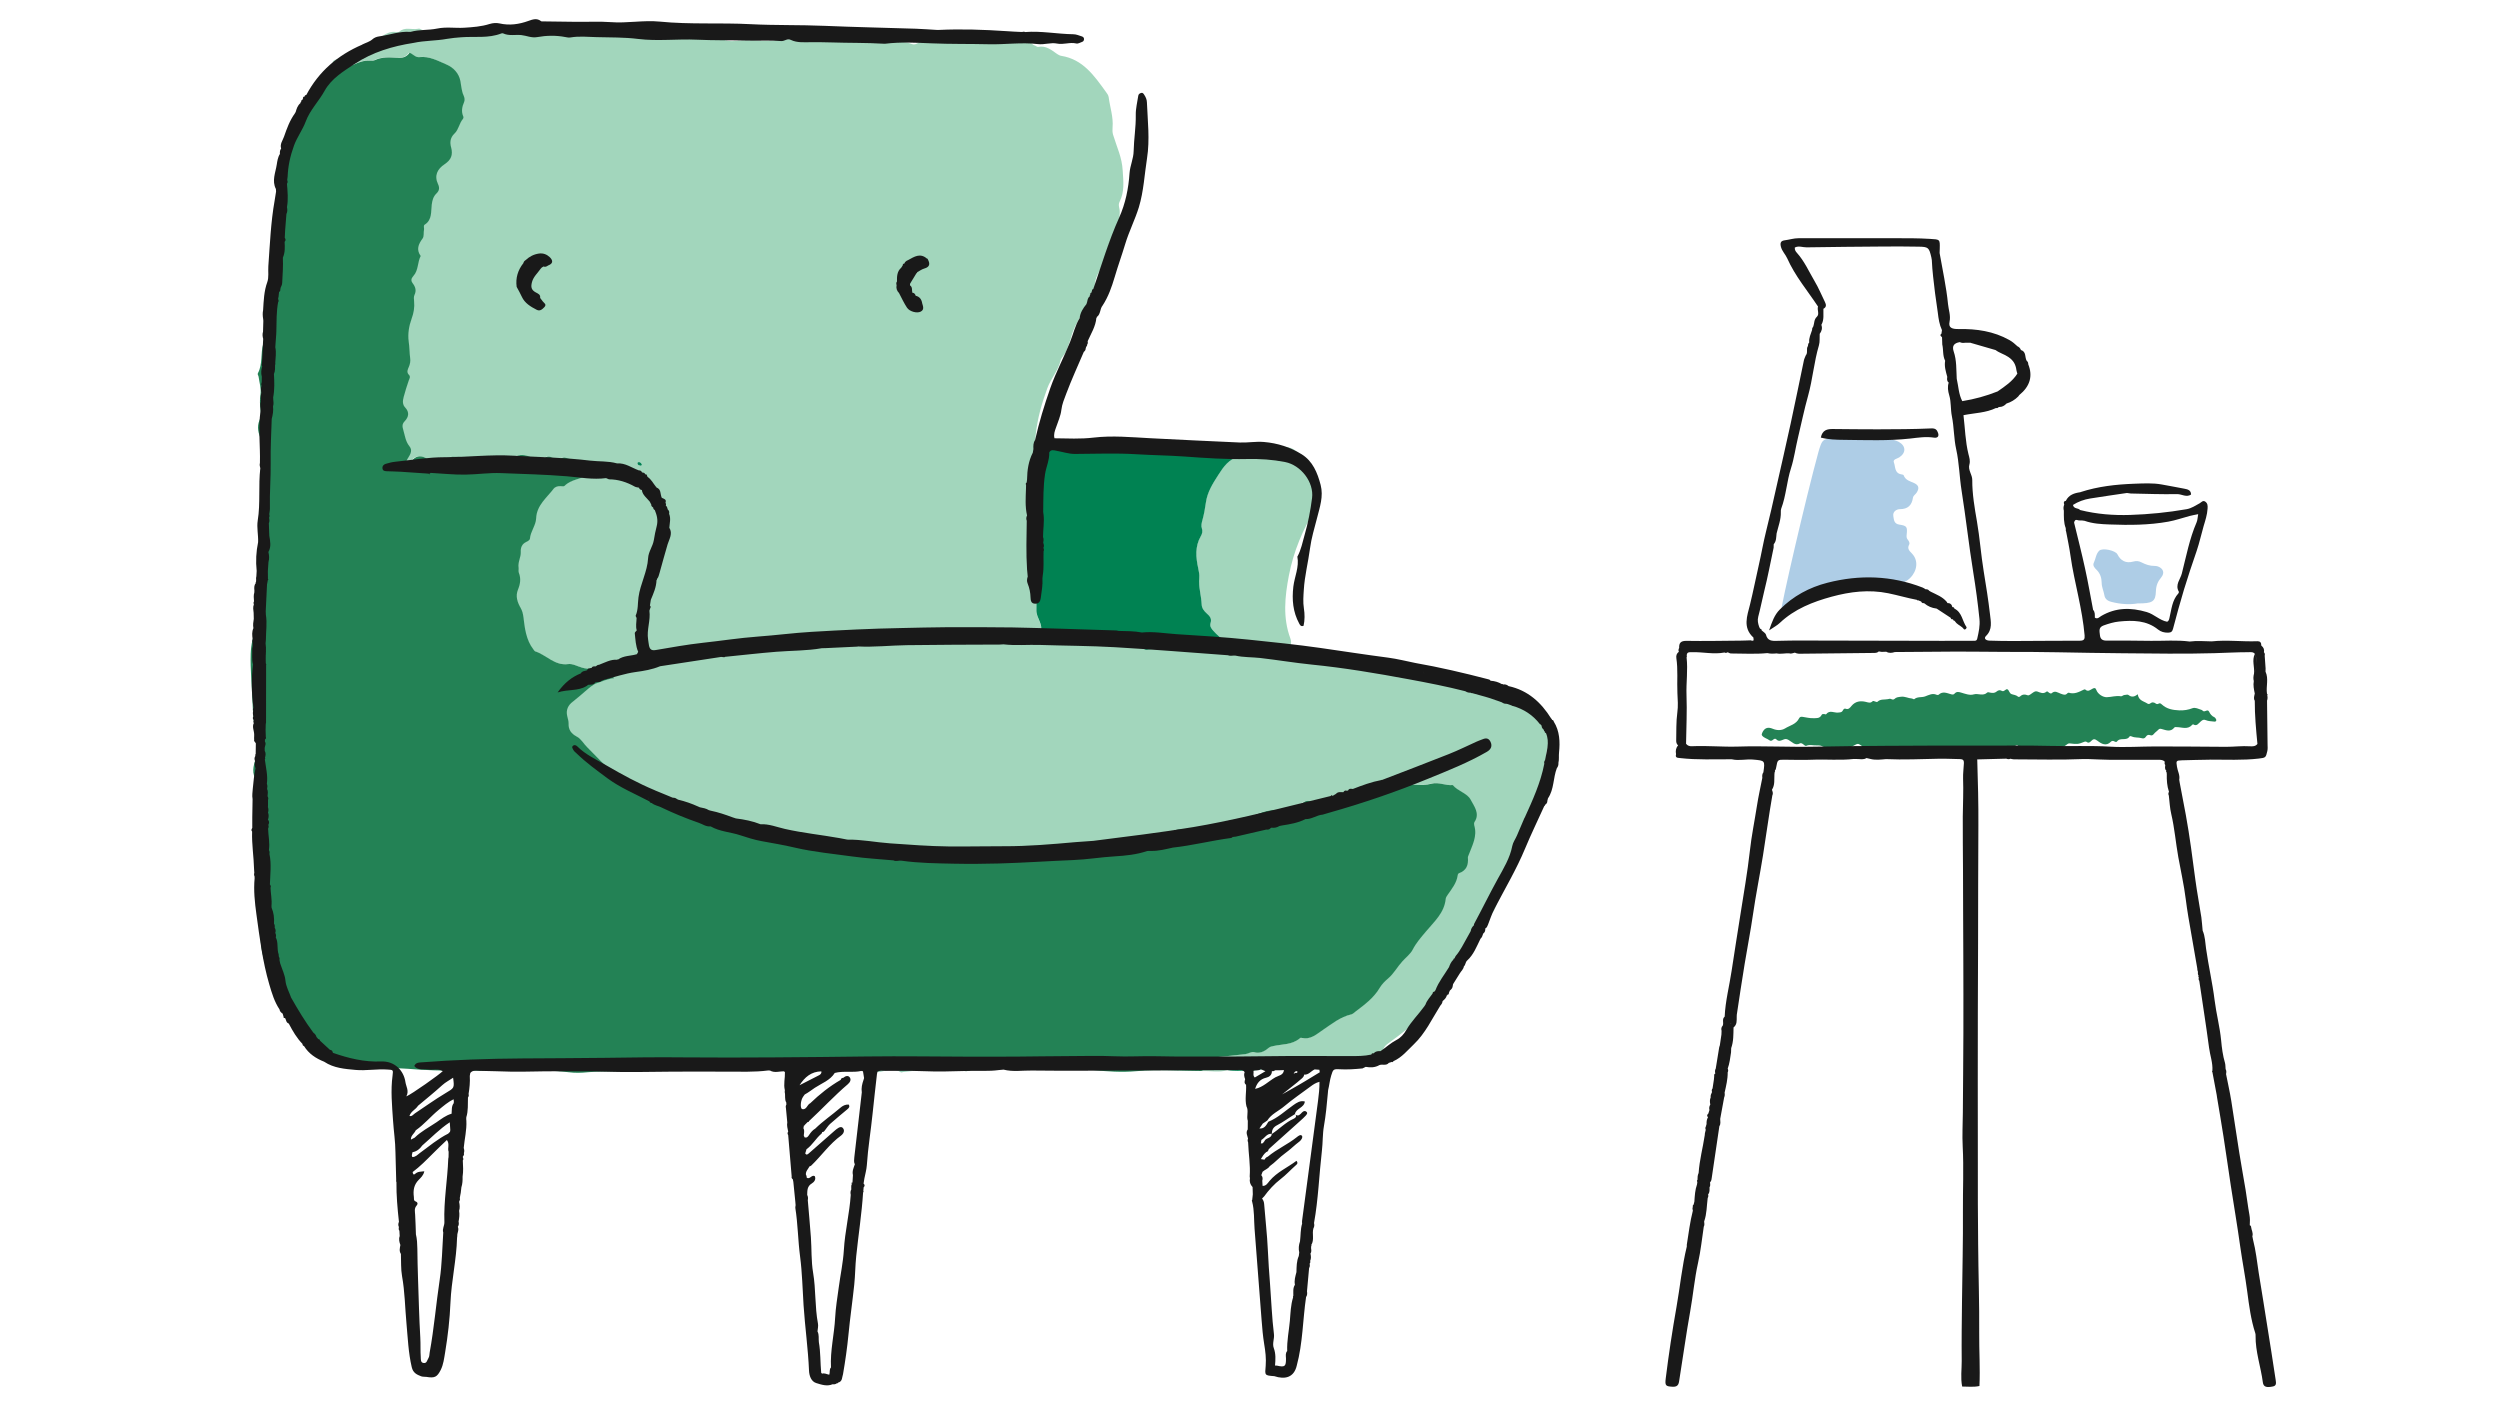 <?xml version="1.0" encoding="utf-8"?>
<!-- Generator: Adobe Illustrator 27.0.1, SVG Export Plug-In . SVG Version: 6.00 Build 0)  -->
<svg version="1.1" id="Layer_1" xmlns="http://www.w3.org/2000/svg" xmlns:xlink="http://www.w3.org/1999/xlink" x="0px" y="0px"
	 viewBox="0 0 330 185" style="enable-background:new 0 0 330 185;" xml:space="preserve">
<style type="text/css">
	.st0{fill:#238255;}
	.st1{fill:#A2D6BC;}
	.st2{fill:#008252;}
	.st3{fill:#AECDE6;}
	.st4{fill:#93D1B8;}
	.st5{fill:#191919;}
</style>
<path class="st0" d="M282.18,91.64c0.12,0.86,0.8,0.91,1.28,1.23c0.1,0.07,0.24,0.08,0.34,0c0.27-0.22,0.52-0.19,0.78,0.01
	c0.1,0.08,0.23,0.07,0.34,0.01c0.17-0.1,0.28-0.05,0.43,0.09c0.67,0.62,1.46,0.75,2.33,0.79c0.62,0.02,1.17-0.07,1.74-0.29
	c0.35-0.13,0.77,0.09,1.14,0.21c0.07,0.02,0.14,0.06,0.18,0.11c0.26,0.32,0.65-0.29,0.86,0.14c0.16,0.34,0.37,0.59,0.69,0.73
	c0.06,0.03,0.12,0.08,0.16,0.15c0.05,0.08,0.12,0.19,0.1,0.27c-0.02,0.15-0.17,0.18-0.28,0.16c-0.37-0.05-0.76-0.04-1.1-0.19
	c-0.32-0.14-0.46,0-0.68,0.18c-0.28,0.23-0.51,0.68-0.97,0.38c-0.03-0.02-0.1,0-0.13,0.04c-0.61,0.7-1.35,0.33-2.05,0.32
	c-0.12,0-0.25-0.04-0.33,0.06c-0.49,0.62-1.08,0.35-1.63,0.2c-0.21-0.06-0.33-0.08-0.49,0.09c-0.18,0.2-0.42,0.34-0.58,0.55
	c-0.15,0.18-0.28,0.24-0.49,0.16c-0.22-0.09-0.42-0.02-0.56,0.2c-0.14,0.24-0.35,0.27-0.56,0.2c-0.43-0.13-0.89-0.03-1.31-0.23
	c-0.08-0.04-0.24-0.06-0.27-0.02c-0.41,0.69-1.24,0.08-1.68,0.69c-0.07,0.1-0.22,0.05-0.33-0.01c-0.16-0.09-0.33-0.11-0.46,0.03
	c-0.63,0.66-1.28,0.27-1.77-0.11c-0.37-0.28-0.56-0.27-0.82,0c-0.19,0.19-0.36,0.34-0.61,0.15c-0.1-0.07-0.21-0.07-0.33-0.02
	c-0.78,0.32-0.93,0.33-1.9,0.21c-0.21-0.03-0.34,0.1-0.5,0.22c-0.29,0.22-0.6,0.41-0.97,0.21c-0.06-0.03-0.18-0.08-0.2-0.05
	c-0.48,0.64-1.29-0.01-1.78,0.58c-0.02,0.02-0.04,0.04-0.06,0.04c-0.97,0.06-1.94,0.45-2.9-0.02c-0.02-0.01-0.05-0.04-0.06-0.03
	c-0.48,0.16-0.1-1.2-0.81-0.56c-0.38,0.34-0.82-0.14-1.2,0.19c-0.19,0.16-0.49-0.27-0.73-0.05c-0.24,0.22-0.57,0.15-0.76,0.28
	c-0.49,0.35-1.13-0.11-1.55,0.41c-0.46-0.07-1-0.04-1.31-0.41c-0.4-0.47-0.75-0.19-1.11-0.09c-0.2,0.05-0.36,0.23-0.54,0.35
	c-0.24,0.16-0.45,0.38-0.77,0.18c-0.09-0.05-0.26-0.05-0.34,0.02c-0.73,0.57-1.4-0.02-2.08-0.15c-0.22-0.04-0.39-0.22-0.63-0.04
	c-0.15,0.11-0.32,0-0.47-0.06c-0.15-0.06-0.26-0.03-0.4,0.05c-0.44,0.26-0.89,0.5-1.41,0.24c-0.09-0.05-0.2-0.04-0.27,0.03
	c-0.27,0.31-0.59,0.17-0.92,0.17c-0.43,0.01-0.92-0.33-1.32,0.16c-0.03,0.04-0.19,0-0.27-0.04c-0.73-0.39-1.57-0.49-2.27-0.98
	c-0.06-0.04-0.1-0.1-0.18-0.05c-0.75,0.42-1.35-0.07-1.93-0.45c-0.22-0.14-0.34-0.08-0.51,0c-0.38,0.19-0.74,0.42-1.17,0.51
	c-0.25,0.05-0.48,0.15-0.74,0.03c-0.34-0.16-0.65,0.26-1.01,0.09c-0.3-0.13-0.57-0.37-0.93-0.23c-0.14,0.06-0.28-0.02-0.4-0.09
	c-0.31-0.19-0.62-0.21-0.99-0.2c-0.42,0.02-0.85-0.14-1.28,0.05c-0.13,0.06-0.27-0.06-0.38-0.16c-0.14-0.12-0.34-0.23-0.46-0.16
	c-0.65,0.38-1.06-0.2-1.53-0.45c-0.24-0.13-0.39-0.16-0.63-0.06c-0.31,0.12-0.65,0.34-0.98-0.02c-0.11-0.12-0.27-0.08-0.39,0.03
	c-0.16,0.14-0.33,0.24-0.51,0.1c-0.31-0.24-0.71-0.29-0.97-0.62c-0.09-0.12-0.04-0.24,0.01-0.36c0.28-0.64,0.72-0.83,1.4-0.54
	c0.55,0.23,1.15,0.24,1.62-0.05c0.64-0.4,1.46-0.53,1.86-1.35c0.1-0.19,0.27-0.21,0.49-0.17c0.46,0.07,0.91,0.19,1.39,0.17
	c0.42-0.01,0.84,0.06,1.09-0.44c0.06-0.11,0.2-0.12,0.32-0.11c0.09,0.01,0.24,0.08,0.27,0.03c0.46-0.6,1.04-0.17,1.56-0.22
	c0.26-0.03,0.51,0.01,0.66-0.31c0.07-0.14,0.21-0.26,0.35-0.2c0.37,0.14,0.56-0.1,0.77-0.36c0.53-0.64,1.2-0.71,1.91-0.54
	c0.3,0.07,0.59,0.21,0.86-0.07c0.1-0.1,0.22-0.03,0.33,0.01c0.11,0.04,0.28,0.11,0.33,0.05c0.41-0.4,0.91-0.26,1.37-0.35
	c0.16-0.03,0.29-0.1,0.46-0.01c0.13,0.07,0.31,0.09,0.41-0.01c0.26-0.26,0.54-0.25,0.87-0.3c0.52-0.07,0.94,0.2,1.42,0.23
	c0.11,0.01,0.27,0.14,0.33,0.09c0.43-0.36,0.96-0.2,1.42-0.36c0.5-0.18,0.98-0.47,1.53-0.22c0.08,0.04,0.22,0.04,0.27-0.01
	c0.54-0.5,1.09-0.21,1.64-0.06c0.17,0.05,0.34,0.07,0.46-0.08c0.25-0.28,0.5-0.25,0.83-0.15c0.55,0.16,1.18,0.41,1.69,0.25
	c0.6-0.18,1.25,0.28,1.8-0.25c0.08-0.07,0.27-0.01,0.41,0.02c0.29,0.06,0.58,0.06,0.81-0.14c0.24-0.2,0.45-0.24,0.71-0.09
	c0.31,0.18,0.52-0.37,0.77-0.19c0.19,0.14,0.22,0.5,0.5,0.61c0.28,0.11,0.6,0.1,0.85,0.34c0.05,0.05,0.21,0.03,0.27-0.02
	c0.32-0.31,0.63-0.31,1.03-0.16c0.17,0.06,0.45-0.21,0.67-0.35c0.18-0.11,0.34-0.24,0.59-0.15c0.39,0.14,0.79,0.37,1.2,0.02
	c0.1-0.09,0.22,0.03,0.31,0.11c0.12,0.1,0.3,0.18,0.39,0.09c0.42-0.4,0.8-0.07,1.17,0.06c0.33,0.11,0.61,0.28,0.9-0.05
	c0.04-0.05,0.14-0.09,0.19-0.07c0.72,0.23,1.34-0.1,1.97-0.41c0.06-0.03,0.16-0.05,0.2-0.01c0.37,0.35,0.67,0.03,0.97-0.12
	c0.24-0.12,0.38-0.12,0.49,0.18c0.19,0.53,0.85,0.96,1.37,0.95c0.62-0.01,1.23-0.24,1.87-0.12c0.15,0.03,0.32-0.19,0.52-0.18
	c0.16,0.01,0.36-0.1,0.48,0.01C281.38,92.07,281.75,91.99,282.18,91.64z"/>
<path class="st1" d="M164.01,59.54c1.46,0.09,2.86-0.12,4.29-0.44c1.13-0.26,2.33-0.23,3.18,0.86c0.38,0.49,0.88,0.87,1.34,1.28
	c0.6,0.54,0.79,1.43,1.09,2.19c0.2,0.5,0.21,1.07,0.31,1.61c0.13,0.74-0.1,1.36-0.5,2c-1.73,2.77-2.98,5.75-3.59,8.95
	c-0.53,2.76-0.82,5.55,0.2,8.29c0.11,0.3,0.14,0.62,0.01,0.93c-0.31,0.1-0.61,0.1-0.9-0.05c-0.25-0.13-0.45-0.1-0.53,0.21
	c-0.07,0.28,0.05,0.45,0.34,0.48c0.37,0.03,0.63,0.28,0.94,0.44c0.46,0.24,0.8,0.1,1.11-0.26c0.52,0.27,1.06,0.52,1.57,0.81
	c0.82,0.47,1.63,0.61,2.41-0.06c0.31-0.26,0.58-0.13,0.87,0c0.27,0.12,0.56,0.24,0.82,0.35c0.92,0.39,1.82,0.33,2.74,0.2
	c0.34-0.05,0.63,0,0.9,0.17c0.59,0.36,1.19,0.48,1.9,0.41c1.54-0.16,3.07-0.07,4.52,0.58c0.3,0.13,0.72,0.19,1.02,0.1
	c0.48-0.15,0.92,0.02,1.24,0.22c1.22,0.75,2.62,0.66,3.91,1.01c1.08,0.29,2.25,0.35,3.24,0.98c0.27,0.17,0.57,0.32,0.71,0.61
	c0.41,0.86,1.25,1.05,2.02,1.05c0.88,0,1.6,0.32,2.35,0.64c0.18,0.08,0.39,0.17,0.49,0.32c0.66,1.06,1.65,1.86,2.31,2.91
	c0.35,0.55,0.62,1.2,0.25,1.77c-0.64,0.97-0.4,2.05-0.56,3.07c-0.04,0.26,0.04,0.58-0.13,0.78c-0.69,0.83-0.67,1.88-0.96,2.84
	c-0.31,1.03-0.63,2.08-1.21,3.02c-0.06,0.1-0.18,0.2-0.18,0.3c0.03,1.71-0.98,3.02-1.72,4.43c-0.09,0.18-0.18,0.33-0.14,0.55
	c0.27,1.41-0.09,2.58-1.17,3.58c-0.57,0.53-0.62,1.41-0.8,2.16c-0.19,0.78-0.45,1.48-1.03,2.06c-0.47,0.47-0.84,0.96-0.93,1.71
	c-0.1,0.77-0.43,1.54-1.4,1.68c-0.43,0.06-0.42,0.38-0.46,0.71c-0.13,1.02-0.29,2-1.46,2.45c-0.32,0.12-0.52,0.57-0.66,0.94
	c-0.32,0.85-0.75,1.64-1.46,2.24c-0.15,0.12-0.34,0.3-0.35,0.46c-0.07,1.09-0.85,1.63-1.59,2.22c-0.31,0.25-0.59,0.53-0.85,0.82
	c-1.18,1.34-2.61,2.39-4.04,3.44c-0.29,0.21-0.59,0.4-0.77,0.72c-0.2,0.34-0.34,0.62,0.23,0.78c0.43,0.12,0.3,0.47,0.02,0.59
	c-0.94,0.43-1.8,1.07-2.85,1.23c-0.43,0.06-0.85-0.04-1.2-0.38c-0.65-0.64-1.36-0.74-2.26-0.42c-1.46,0.53-3.02,0.34-4.52,0.24
	c-0.63-0.04-1.23-0.11-1.84,0.04c-1.22-0.3-2.44,0.02-3.64,0.15c-1.55,0.17-3.07,0.66-4.65,0.76c-1.07,0.32-2.16,0.08-3.24,0.1
	c-0.54-0.33-1.17-0.35-1.76-0.48c-0.49-0.1-0.73-0.32-0.77-0.85c0.54-0.1,1.03,0.17,1.46-0.11c0.5-0.33,1.07-0.21,1.61-0.27
	c1.67-0.16,3.33-0.33,5-0.52c0.38-0.04,0.79-0.35,1.11-0.26c0.8,0.22,1.39-0.08,1.95-0.55c0.19-0.16,0.41-0.2,0.65-0.26
	c1.17-0.26,2.46-0.15,3.46-1c0.06-0.05,0.15-0.11,0.21-0.09c1.2,0.32,2.02-0.47,2.87-1.04c1.19-0.8,2.3-1.72,3.75-2.05
	c0.18-0.04,0.34-0.2,0.49-0.32c1.22-0.93,2.46-1.83,3.27-3.2c0.27-0.47,0.69-0.87,1.11-1.23c0.75-0.64,1.21-1.53,1.87-2.25
	c0.46-0.5,1.06-0.97,1.36-1.54c0.46-0.9,1.11-1.62,1.73-2.37c1.1-1.32,2.46-2.46,2.63-4.34c0.02-0.18,0.15-0.36,0.26-0.53
	c0.55-0.8,1.19-1.55,1.32-2.57c0.01-0.1,0.09-0.26,0.18-0.29c0.99-0.35,1.25-1.1,1.17-2.06c-0.01-0.11,0.06-0.23,0.1-0.34
	c0.47-1.26,1.17-2.47,0.74-3.9c-0.04-0.14-0.05-0.34,0.03-0.45c0.76-1.13-0.07-2.1-0.5-2.94c-0.45-0.88-1.7-1.12-2.37-1.94
	c-0.94,0.1-1.88-0.41-2.79-0.18c-1.52,0.4-2.97,0.03-4.45-0.13c-0.23-0.02-0.43-0.15-0.68-0.04c-1.22,0.53-2.51,0.85-3.78,1.21
	c-1.54,0.43-3.12,0.69-4.63,1.26c-0.68,0.26-1.47,0.11-2.21,0.05c-0.37-0.03-0.78-0.2-1.14,0.1c-0.69,0.58-1.78,0.33-2.36,1.17
	c-0.11,0.16-0.36,0.01-0.55-0.04c-1.11-0.25-2.12,0.01-3.19,0.41c-0.81,0.31-1.56,0.83-2.54,0.76c-0.82-0.06-1.7,0.25-2.41,0.53
	c-0.63,0.26-1.43,0.22-1.97,0.78c-0.21,0.22-0.58,0.29-0.9,0.2c-0.7-0.19-1.42-0.11-2.11-0.22c-0.37-0.06-0.64-0.04-0.99,0.12
	c-0.61,0.28-1.33,0.66-1.93,0.55c-1.49-0.26-2.74,0.5-4.1,0.74c-1.01,0.18-2.05,0.33-3.07,0.54c-0.48,0.1-0.86,0.57-1.44,0.34
	c-0.81-0.33-1.73-0.09-2.41,0.17c-1.37,0.51-2.81,0.28-4.18,0.77c-0.7,0.25-1.7,0.12-2.47-0.37c-0.24-0.15-0.51-0.28-0.78-0.17
	c-1.11,0.48-2.39,0.07-3.47,0.66c-0.09,0.05-0.23,0-0.35,0c-1.31-0.02-2.61,0.05-3.91,0.21c-1.22,0.15-2.39,0.49-3.59,0.76
	c-0.11,0.02-0.24,0.01-0.35-0.02c-1.1-0.3-2.19-0.61-3.29-0.92c-0.24-0.07-0.47-0.15-0.59-0.36c-0.66-1.12-1.63-0.94-2.67-0.71
	c-0.55,0.12-1.19,0.21-1.71,0.05c-1.44-0.44-2.93-0.27-4.38-0.5c-0.3-0.05-0.6-0.24-0.92-0.09c-0.85,0.38-1.77-0.19-2.63,0.2
	c-0.25,0.11-0.47-0.25-0.72-0.33c-0.41-0.13-0.73-0.62-1.15-0.53c-0.72,0.16-1.29-0.19-1.91-0.37c-0.63-0.19-1.28-0.48-1.88-0.55
	c-0.82-0.09-1.51-0.38-2.2-0.73c-0.4-0.2-0.77-0.29-1.24-0.17c-0.58,0.15-1.14,0.06-1.68-0.31c-0.57-0.38-1.18-0.78-1.96-0.58
	c-0.14,0.04-0.3-0.07-0.46-0.08c-0.83-0.04-1.48-0.54-2.14-0.92c-0.7-0.41-1.67-0.15-2.2-0.94c-0.14-0.21-0.41-0.16-0.66-0.1
	c-0.56,0.15-0.95,0.06-1.45-0.39c-0.46-0.41-1.2-0.55-1.67-1.07c-0.08-0.09-0.3-0.06-0.46-0.06c-0.37,0-0.7-0.14-1.01-0.32
	c-0.99-0.6-2.05-1.12-2.92-1.86c-1.27-1.08-2.41-2.32-3.6-3.51c-0.46-0.46-0.81-1.11-1.36-1.4c-0.77-0.41-1.13-0.91-1.1-1.76
	c0.01-0.31-0.09-0.62-0.17-0.92c-0.2-0.83,0.08-1.44,0.75-1.95c0.56-0.42,1.08-0.9,1.61-1.35c0.48-0.41,1-0.92,1.6-1.1
	c0.72-0.23,1.4-0.57,2.19-0.62c-0.28-0.57-0.68-0.89-1.12-1.16c-0.5-0.31-1.11-0.54-1.65-0.29c-0.53,0.25-0.97,0.17-1.46,0.03
	c-0.6-0.17-1.23-0.53-1.8-0.46c-1.8,0.24-2.88-1.19-4.35-1.68c-0.1-0.03-0.17-0.16-0.24-0.25c-0.97-1.26-1.14-2.79-1.32-4.28
	c-0.05-0.45-0.13-0.8-0.36-1.19c-0.43-0.75-0.71-1.55-0.35-2.45c0.29-0.7,0.41-1.44,0.11-2.19c-0.09-0.22-0.01-0.48-0.04-0.69
	c-0.11-0.73,0.32-1.36,0.29-2.05c-0.02-0.63,0.17-1.08,0.71-1.33c0.23-0.11,0.49-0.25,0.5-0.45c0.08-0.96,0.78-1.72,0.82-2.67
	c0.07-1.74,1.4-2.71,2.32-3.93c0.17-0.23,0.52-0.34,0.87-0.31c0.19,0.01,0.46,0.05,0.57-0.06c0.85-0.86,2.1-0.84,3.06-1.45
	c0.21-0.13,0.55-0.1,0.61-0.52c-0.4,0.08-0.78,0.12-1.15,0.23c-0.42,0.13-0.79-0.14-1.11-0.25c-0.52-0.17-1-0.21-1.55-0.06
	c0.1-0.35,0.19-0.59,0.45-0.65c0.32-0.08,0.69-0.16,0.6-0.56c-0.07-0.34-0.49-0.33-0.77-0.44c-0.23-0.09-0.47-0.01-0.68,0.12
	c-0.61,0.4-1.02-0.24-1.53-0.28c-0.55-0.05-0.92,0.65-1.53,0.47c-0.22-0.07-0.44-0.17-0.65-0.28c-0.68-0.35-1.36-0.56-2.13-0.26
	c-1.02,0.4-2.25-0.19-3.19,0.69c-0.11,0.1-0.46,0-0.68-0.08c-0.3-0.11-0.59-0.19-0.92-0.16c-1.09,0.09-2.1-0.43-3.2-0.37
	c-0.31,0.02-0.61-0.05-0.88,0.14c-0.96,0.68-1.93,0.8-2.96,0.12c-0.6-0.39-1.24-0.46-1.82,0.12c-0.23,0.22-0.51,0.38-0.84,0.16
	c0.29-0.62,0.95-1.2,0.38-1.92c-0.52-0.65-0.59-1.42-0.81-2.16c-0.13-0.44-0.18-0.75,0.2-1.15c0.49-0.51,0.66-1.15,0.07-1.78
	c-0.38-0.41-0.35-0.88-0.21-1.43c0.19-0.72,0.4-1.44,0.66-2.14c0.09-0.26,0.28-0.51,0.03-0.76c-0.36-0.37-0.15-0.72,0-1.08
	c0.16-0.37,0.22-0.73,0.16-1.14c-0.1-0.71-0.08-1.45-0.19-2.16c-0.16-1.04,0.04-2.11,0.37-2.99c0.3-0.82,0.42-1.53,0.34-2.35
	c-0.03-0.27-0.06-0.59,0.05-0.82c0.28-0.59,0.13-1.07-0.22-1.53c-0.29-0.39-0.22-0.64,0.1-1.01c0.64-0.73,0.51-1.78,0.94-2.61
	c-0.62-0.86-0.3-1.57,0.26-2.32c0.2-0.28,0.1-0.77,0.18-1.15c0.05-0.23-0.14-0.52,0.1-0.67c1-0.64,0.8-1.75,0.92-2.64
	c0.08-0.63,0.22-1.08,0.64-1.49c0.36-0.35,0.4-0.75,0.2-1.19c-0.55-1.16-0.09-2.02,0.87-2.66c0.82-0.55,1.12-1.21,0.85-2.21
	c-0.17-0.64-0.14-1.28,0.47-1.86c0.51-0.48,0.61-1.3,1.07-1.88c0.06-0.08,0.1-0.25,0.07-0.33c-0.29-0.67-0.16-1.29,0.11-1.94
	c0.1-0.22,0.05-0.58-0.06-0.81c-0.3-0.62-0.31-1.29-0.44-1.95c-0.2-1.03-0.93-1.79-1.82-2.17c-1.13-0.48-2.26-1.13-3.59-0.98
	c-0.52,0.06-0.83-0.41-1.29-0.58c-0.4,0.55-0.91,0.73-1.62,0.68c-0.99-0.07-2.01-0.16-2.97,0.3c-0.2,0.1-0.47,0.1-0.7,0.08
	c-0.74-0.07-1.38,0.19-2.04,0.48C45.88,8.87,45,9.24,44.02,9.24c-0.03-0.19-0.03-0.4-0.09-0.58C43.78,8.21,44,7.94,44.38,7.85
	c1.64-0.41,3.04-1.29,4.45-2.15c0.54-0.33,1.11-0.61,1.64-0.95c0.55-0.35,1.09-0.62,1.77-0.53c0.15,0.02,0.37,0.05,0.46-0.04
	c0.75-0.67,1.65-0.22,2.47-0.38c0.08-0.02,0.17-0.04,0.23-0.01c1.41,0.79,3.04,0.19,4.49,0.71c0.15,0.05,0.35,0.19,0.44,0.13
	c0.92-0.53,2.01-0.25,2.94-0.64c0.83-0.34,1.6-0.47,2.49-0.19c1.42,0.45,2.88,0.07,4.32,0.14c1.47,0.07,2.92-0.53,4.38-0.13
	c0.43,0.12,0.77-0.05,1.14-0.15c0.82-0.21,1.58-0.32,2.37,0.2c1.3,0.85,2.74,0.33,4.12,0.26c0.69-0.03,1.37-0.26,2.06-0.01
	c0.23,0.08,0.48,0.13,0.69,0.02c0.41-0.22,0.83-0.07,1.13,0.12c1.59,1,3.28,0.58,4.95,0.44c1.18-0.1,2.36,0.03,3.53-0.02
	c0.15-0.01,0.35,0.02,0.45,0.11c0.99,1,2.23,0.55,3.37,0.55c0.54,0,1.07-0.03,1.61,0.02c0.97,0.08,1.98,0.07,2.95-0.06
	c2.05-0.28,4.1-0.03,6.15-0.12c2.12-0.09,4.22,0.15,6.3,0.32c1.7,0.14,3.45-0.28,5.11,0.33c0.22,0.08,0.49,0.04,0.69-0.09
	c1.1-0.71,2.25-0.49,3.4-0.19c0.27,0.07,0.54,0.16,0.81,0.02c0.99-0.52,2.07-0.42,3.13-0.4c0.82,0.01,1.56-0.14,2.23-0.62
	c0.42-0.31,0.85-0.4,1.32-0.11c0.13,0.08,0.33,0.22,0.42,0.18c0.85-0.38,1.51-0.04,2.16,0.48c0.15,0.12,0.42,0.11,0.57-0.01
	c0.87-0.74,0.64,0.7,1.48,0.93c0.15,0.04,0.3,0.21,0.43,0.18c1.04-0.21,1.76,0.41,2.52,0.94c0.16,0.11,0.35,0.21,0.54,0.24
	c2.87,0.46,4.35,2.63,5.88,4.74c0.16,0.22,0.34,0.44,0.38,0.73c0.17,1.33,0.63,2.61,0.51,3.98c-0.03,0.31-0.02,0.65,0.06,0.94
	c0.53,1.75,1.18,2.98,1.28,4.78c0.09,1.47,0.26,2.75-0.42,4.11c-0.23,0.47,0.05,0.84,0.03,1.35c-0.03,1.07-0.14,2.15-0.82,3.12
	c-0.42,0.6-0.81,1.3-0.79,2.14c0.02,0.5-0.19,0.98-0.45,1.44c-0.58,1.02-1.31,1.98-1.23,3.25c0.01,0.21-0.11,0.37-0.24,0.52
	c-0.13,0.15-0.33,0.29-0.36,0.46c-0.18,1.13-0.84,2-1.37,2.97c-0.43,0.79-0.92,1.66-1.13,2.51c-0.17,0.67-0.44,1.26-0.66,1.89
	c-0.18,0.51-0.66,0.85-0.77,1.3c-0.32,1.36-1.28,2.38-1.74,3.64c-0.73,1.98-1.31,4.01-1.53,6.12c-0.07,0.62-0.12,1.27,0.48,1.72
	c-0.82,0.81-0.78,1.95-0.86,2.93c-0.07,0.85-0.02,1.77-0.19,2.6c-0.32,1.57-0.21,3.14-0.35,4.7c-0.08,0.98,0.07,1.95,0.18,2.9
	c0.06,0.58-0.18,1.07-0.16,1.58c0.05,1.17,0.84,2.25,0.5,3.49c-0.02,0.09,0.09,0.21,0.14,0.32c0.4,0.95,0.32,1.99,0.32,2.96
	c0,1.02,0.95,1.81,0.54,2.87c-0.02,0.04,0.07,0.15,0.14,0.18c0.46,0.27,0.81,0.66,1.4,0.8c1.18,0.26,2.42-0.09,3.56,0.39
	c0.58-0.33,1.22-0.03,1.8-0.03c0.98-0.01,2-0.39,2.97,0.1c0.17,0.09,0.35,0.15,0.56,0.14c1.08-0.03,2.14,0.03,3.11,0.59
	c0.17,0.1,0.36,0.2,0.56,0.15c1.01-0.25,2.07-0.12,3.09-0.52c0.64-0.25,1.47-0.35,2.11-0.28c0.92,0.1,1.89,0.08,2.8,0.35
	c0.68,0.2,1.34,0.43,2.05,0.03c0.2-0.11,0.59-0.05,0.79,0.08c0.52,0.33,1.01,0.26,1.63,0.02c-1.56-0.31-2.75-1.06-3.74-2.17
	c-0.28-0.31-0.53-0.63-0.38-1.05c0.19-0.56-0.1-0.91-0.47-1.23c-0.37-0.32-0.69-0.69-0.7-1.19c-0.04-1.18-0.42-2.33-0.32-3.53
	c0.04-0.43-0.05-0.85-0.14-1.28c-0.31-1.43-0.44-2.86,0.34-4.22c0.17-0.29,0.28-0.63,0.15-1.01c-0.13-0.38-0.03-0.78,0.08-1.16
	c0.2-0.74,0.34-1.51,0.44-2.24c0.19-1.43,0.94-2.57,1.65-3.69c0.66-1.03,1.44-2.14,2.82-2.45c0.18-0.04,0.38-0.16,0.5-0.29
	C164.26,59.8,164.09,59.67,164.01,59.54z M84.72,61.28c-0.1-0.15-0.21-0.31-0.42-0.28c-0.12,0.02-0.17,0.13-0.13,0.24
	c0.06,0.16,0.21,0.2,0.36,0.23C84.65,61.49,84.72,61.43,84.72,61.28z"/>
<path class="st0" d="M44.02,9.24c0.97,0,1.85-0.36,2.72-0.74c0.66-0.29,1.3-0.54,2.04-0.48c0.23,0.02,0.49,0.01,0.7-0.08
	c0.96-0.45,1.98-0.37,2.97-0.3c0.71,0.05,1.22-0.12,1.62-0.68c0.45,0.17,0.76,0.64,1.29,0.58c1.33-0.15,2.46,0.5,3.59,0.98
	c0.89,0.38,1.62,1.14,1.82,2.17c0.13,0.65,0.14,1.32,0.44,1.95c0.11,0.23,0.16,0.58,0.06,0.81c-0.28,0.65-0.41,1.27-0.11,1.94
	c0.04,0.09,0,0.25-0.07,0.33c-0.47,0.57-0.56,1.4-1.07,1.88c-0.62,0.58-0.65,1.23-0.47,1.86c0.27,1-0.02,1.66-0.85,2.21
	c-0.97,0.65-1.42,1.5-0.87,2.66c0.21,0.44,0.17,0.83-0.2,1.19c-0.42,0.41-0.56,0.86-0.64,1.49c-0.12,0.89,0.08,2-0.92,2.64
	c-0.23,0.15-0.05,0.44-0.1,0.67c-0.08,0.38,0.02,0.87-0.18,1.15c-0.56,0.76-0.87,1.47-0.26,2.32c-0.43,0.83-0.29,1.88-0.94,2.61
	c-0.32,0.37-0.39,0.62-0.1,1.01c0.35,0.46,0.5,0.95,0.22,1.53c-0.11,0.23-0.08,0.55-0.05,0.82c0.08,0.82-0.04,1.53-0.34,2.35
	c-0.32,0.88-0.52,1.95-0.37,2.99c0.11,0.71,0.09,1.44,0.19,2.16c0.06,0.41-0.01,0.78-0.16,1.14c-0.15,0.36-0.36,0.71,0,1.08
	c0.25,0.25,0.06,0.51-0.03,0.76c-0.25,0.7-0.46,1.42-0.66,2.14c-0.15,0.55-0.18,1.02,0.21,1.43c0.59,0.63,0.42,1.27-0.07,1.78
	c-0.38,0.4-0.33,0.71-0.2,1.15c0.22,0.74,0.29,1.51,0.81,2.16c0.57,0.72-0.09,1.3-0.38,1.92c0.33,0.22,0.61,0.06,0.84-0.16
	c0.58-0.58,1.22-0.51,1.82-0.12c1.04,0.68,2,0.55,2.96-0.12c0.27-0.19,0.57-0.13,0.88-0.14c1.1-0.05,2.11,0.47,3.2,0.37
	c0.33-0.03,0.62,0.06,0.92,0.16c0.22,0.08,0.57,0.18,0.68,0.08c0.94-0.89,2.17-0.29,3.19-0.69c0.77-0.3,1.45-0.09,2.13,0.26
	c0.21,0.11,0.43,0.21,0.65,0.28c0.61,0.18,0.98-0.52,1.53-0.47c0.51,0.05,0.92,0.68,1.53,0.28c0.2-0.13,0.45-0.21,0.68-0.12
	c0.28,0.1,0.7,0.1,0.77,0.44c0.09,0.41-0.28,0.49-0.6,0.56c-0.26,0.06-0.34,0.3-0.45,0.65c0.55-0.15,1.03-0.11,1.55,0.06
	c0.32,0.11,0.69,0.38,1.11,0.25c0.37-0.11,0.75-0.15,1.15-0.23c-0.05,0.42-0.4,0.39-0.61,0.52c-0.96,0.61-2.21,0.59-3.06,1.45
	c-0.1,0.11-0.38,0.07-0.57,0.06c-0.34-0.02-0.69,0.08-0.87,0.31c-0.92,1.22-2.25,2.19-2.32,3.93c-0.04,0.94-0.74,1.71-0.82,2.67
	c-0.02,0.2-0.27,0.34-0.5,0.45c-0.54,0.26-0.74,0.7-0.71,1.33c0.03,0.68-0.4,1.32-0.29,2.05c0.03,0.22-0.05,0.48,0.04,0.69
	c0.3,0.75,0.18,1.49-0.11,2.19c-0.37,0.9-0.08,1.7,0.35,2.45c0.22,0.39,0.3,0.75,0.36,1.19c0.18,1.5,0.35,3.02,1.32,4.28
	c0.07,0.09,0.14,0.22,0.24,0.25c1.47,0.48,2.56,1.92,4.35,1.68c0.57-0.08,1.2,0.29,1.8,0.46c0.49,0.14,0.94,0.22,1.46-0.03
	c0.54-0.26,1.14-0.02,1.65,0.29c0.44,0.27,0.84,0.59,1.12,1.16c-0.79,0.05-1.47,0.39-2.19,0.62c-0.6,0.19-1.12,0.7-1.6,1.1
	c-0.53,0.45-1.05,0.92-1.61,1.35c-0.67,0.5-0.95,1.12-0.75,1.95c0.07,0.3,0.18,0.62,0.17,0.92c-0.03,0.85,0.33,1.35,1.1,1.76
	c0.55,0.29,0.89,0.94,1.36,1.4c1.18,1.19,2.32,2.43,3.6,3.51c0.87,0.74,1.93,1.26,2.92,1.86c0.3,0.18,0.63,0.32,1.01,0.32
	c0.16,0,0.38-0.03,0.46,0.06c0.47,0.53,1.21,0.66,1.67,1.07c0.5,0.45,0.9,0.54,1.45,0.39c0.24-0.07,0.52-0.11,0.66,0.1
	c0.53,0.79,1.49,0.52,2.2,0.94c0.65,0.39,1.31,0.88,2.14,0.92c0.15,0.01,0.32,0.12,0.46,0.08c0.77-0.2,1.38,0.19,1.96,0.58
	c0.54,0.36,1.1,0.46,1.68,0.31c0.47-0.12,0.84-0.04,1.24,0.17c0.69,0.35,1.38,0.64,2.2,0.73c0.6,0.07,1.25,0.36,1.88,0.55
	c0.62,0.18,1.19,0.53,1.91,0.37c0.42-0.09,0.74,0.39,1.15,0.53c0.25,0.08,0.47,0.45,0.72,0.33c0.86-0.39,1.78,0.18,2.63-0.2
	c0.32-0.14,0.62,0.04,0.92,0.09c1.45,0.23,2.94,0.05,4.38,0.5c0.52,0.16,1.16,0.07,1.71-0.05c1.04-0.23,2.01-0.41,2.67,0.71
	c0.12,0.21,0.36,0.3,0.59,0.36c1.1,0.3,2.19,0.62,3.29,0.92c0.11,0.03,0.24,0.04,0.35,0.02c1.19-0.27,2.37-0.61,3.59-0.76
	c1.3-0.16,2.6-0.23,3.91-0.21c0.12,0,0.26,0.05,0.35,0c1.09-0.59,2.37-0.17,3.47-0.66c0.27-0.12,0.54,0.01,0.78,0.17
	c0.77,0.49,1.77,0.61,2.47,0.37c1.37-0.49,2.81-0.26,4.18-0.77c0.68-0.25,1.6-0.5,2.41-0.17c0.57,0.23,0.96-0.24,1.44-0.34
	c1.02-0.21,2.06-0.36,3.07-0.54c1.36-0.24,2.61-1,4.1-0.74c0.6,0.11,1.33-0.27,1.93-0.55c0.36-0.17,0.62-0.18,0.99-0.12
	c0.7,0.12,1.42,0.04,2.11,0.22c0.32,0.09,0.68,0.02,0.9-0.2c0.54-0.57,1.33-0.53,1.97-0.78c0.71-0.29,1.59-0.59,2.41-0.53
	c0.98,0.07,1.73-0.46,2.54-0.76c1.06-0.4,2.07-0.67,3.19-0.41c0.19,0.04,0.44,0.2,0.55,0.04c0.58-0.84,1.67-0.59,2.36-1.17
	c0.36-0.3,0.77-0.13,1.14-0.1c0.75,0.06,1.53,0.21,2.21-0.05c1.51-0.57,3.09-0.83,4.63-1.26c1.27-0.36,2.56-0.67,3.78-1.21
	c0.25-0.11,0.45,0.02,0.68,0.04c1.48,0.16,2.93,0.53,4.45,0.13c0.91-0.24,1.84,0.27,2.79,0.18c0.67,0.81,1.92,1.06,2.37,1.94
	c0.43,0.84,1.26,1.81,0.5,2.94c-0.07,0.11-0.07,0.32-0.03,0.45c0.43,1.43-0.27,2.64-0.74,3.9c-0.04,0.11-0.11,0.23-0.1,0.34
	c0.08,0.96-0.17,1.71-1.17,2.06c-0.09,0.03-0.17,0.18-0.18,0.29c-0.14,1.02-0.77,1.77-1.32,2.57c-0.11,0.16-0.24,0.34-0.26,0.53
	c-0.18,1.88-1.54,3.02-2.63,4.34c-0.63,0.75-1.27,1.47-1.73,2.37c-0.29,0.57-0.9,1.03-1.36,1.54c-0.66,0.72-1.12,1.61-1.87,2.25
	c-0.42,0.36-0.83,0.76-1.11,1.23c-0.8,1.37-2.05,2.27-3.27,3.2c-0.16,0.12-0.31,0.28-0.49,0.32c-1.45,0.33-2.56,1.25-3.75,2.05
	c-0.86,0.58-1.67,1.36-2.87,1.04c-0.06-0.02-0.16,0.04-0.21,0.09c-1.01,0.85-2.29,0.74-3.46,1c-0.24,0.05-0.45,0.09-0.65,0.26
	c-0.56,0.47-1.15,0.77-1.95,0.55c-0.32-0.09-0.73,0.22-1.11,0.26c-1.66,0.19-3.33,0.36-5,0.52c-0.54,0.05-1.11-0.06-1.61,0.27
	c-0.44,0.29-0.92,0.01-1.46,0.11c0.03,0.52,0.28,0.74,0.77,0.85c0.59,0.13,1.22,0.15,1.76,0.48c-2.95-0.01-5.93-0.25-8.86,0.02
	c-3.83,0.35-7.52-0.52-11.28-0.74c-2.4-0.14-4.8-0.25-7.19-0.03c-1.13,0.1-2.23,0.42-3.35,0.64c-0.27,0.05-0.57,0.18-0.81,0.11
	c-1.33-0.36-2.69,0.07-4.04-0.17c-0.77-0.14-1.6,0.09-2.4,0.15c-0.44-0.59-1.18-0.31-1.74-0.59c-0.58-0.29-1.18-0.17-1.83-0.03
	c-0.97,0.22-2,0.48-2.99-0.05c-1.85-0.99-3.89-0.95-5.89-0.88c-0.7,0.02-1.44,0.06-2.14,0.08c-1.77,0.05-3.53-0.03-5.29,0.3
	c-0.38,0.07-0.84,0.13-1.17-0.01c-0.95-0.43-1.89,0.05-2.83-0.09c-1.07-0.16-2.13,0.31-3.21,0.12c-1.05,0.17-2.11,0.12-3.17,0.11
	c-2.51-0.03-5.06-0.31-7.44,0.82c-0.56,0.27-1.15,0.26-1.74,0.27c-1.3,0.03-2.6,0-3.9,0.13c-0.82,0.09-1.67,0.11-2.48,0
	c-2.4-0.31-4.81-0.21-7.22-0.22c-4.69-0.03-9.39,0.17-14.08-0.24c-1.53-0.13-3.09-0.02-4.59-0.39c-1.53-0.37-3.05-0.77-4.6-1.08
	c-1.19-0.23-2.27-0.89-3.16-1.77c-0.14-0.14-0.35-0.26-0.4-0.42c-0.37-1.23-1.38-2-2.11-2.97c-0.9-1.21-1.48-2.6-2.1-3.96
	c-0.45-1.01-0.87-2.03-1.61-2.88c-0.17-0.19-0.21-0.41-0.28-0.64c-0.39-1.35-0.63-2.72-0.49-4.14c0.04-0.45-0.1-0.93-0.2-1.39
	c-0.21-0.9,0.18-1.85-0.24-2.74c-0.13-0.28,0.1-0.51,0.2-0.77c0.65-1.7,0.74-3.42,0.17-5.16c-0.09-0.28-0.11-0.52-0.05-0.8
	c0.2-0.82,0.17-1.62-0.05-2.45c-0.24-0.93-0.55-1.93-0.42-2.85c0.18-1.28-0.38-2.46-0.19-3.71c0.01-0.08,0.04-0.17,0.01-0.23
	c-0.51-1.01-0.1-1.95,0.18-2.91c0.18-0.61,0.21-1.27,0.08-1.88c-0.41-1.85-0.55-3.73-0.62-5.61c-0.08-2-0.28-4-0.22-6
	c0.04-1.28,0.31-2.49,0.89-3.61c0.26-0.5,0.31-0.99,0.21-1.46c-0.19-0.87-0.11-1.63,0.47-2.31c0.1-0.12,0.23-0.24,0.19-0.4
	c-0.41-1.48,0.43-3.02-0.23-4.49c0.24-0.73-0.04-1.48,0.11-2.22c0.16-0.76-0.27-1.44-0.36-2.17c-0.11-0.91-0.47-1.81,0.29-2.62
	c0.32-0.34,0.13-0.83,0.05-1.13c-0.31-1.1,0.03-2.25-0.35-3.34c-0.08-0.25,0.09-0.62,0.22-0.9c0.51-1.16,0.46-2.48-0.09-3.62
	c-0.39-0.82-0.62-1.69-0.24-2.58c0.19-0.45,0.22-0.84,0.15-1.33c-0.09-0.67-0.14-1.36-0.02-2.07c0.12-0.75-0.14-1.57-0.25-2.36
	c-0.02-0.15-0.17-0.29-0.09-0.45c0.66-1.23,0.33-2.63,0.71-3.9c0.06-0.19,0.08-0.41,0.2-0.55c0.8-0.9,0.55-2.07,0.85-3.09
	c0.1-0.33-0.21-0.49-0.35-0.71c-0.43-0.69-0.35-1.44-0.34-2.19c0.01-0.59,0.68-0.81,0.73-1.3c0.04-0.44-0.35-0.81-0.26-1.35
	c0.26-1.47,0.41-2.96,0.63-4.44c0.28-1.88,0.32-3.77,0.45-5.66c0.07-1.02,0.3-2.05,0.52-3.07c0.25-1.2,0.81-2.33,0.77-3.6
	c-0.03-1.02,0.47-1.95,0.68-2.94c0.05-0.24,0.3-0.55,0.52-0.61c0.87-0.25,1.01-1.04,1.26-1.69c0.15-0.39,0.37-0.68,0.61-0.98
	c0.97-1.19,2.03-2.32,2.75-3.69C43.81,9.37,43.94,9.31,44.02,9.24z"/>
<path class="st2" d="M164.01,59.54c0.08,0.12,0.25,0.26,0.13,0.4c-0.13,0.14-0.32,0.25-0.5,0.29c-1.39,0.3-2.16,1.41-2.82,2.45
	c-0.71,1.11-1.46,2.26-1.65,3.69c-0.1,0.73-0.24,1.51-0.44,2.24c-0.11,0.39-0.21,0.79-0.08,1.16c0.13,0.39,0.02,0.72-0.15,1.01
	c-0.78,1.36-0.65,2.79-0.34,4.22c0.09,0.43,0.18,0.85,0.14,1.28c-0.11,1.19,0.27,2.34,0.32,3.53c0.02,0.49,0.33,0.86,0.7,1.19
	c0.37,0.32,0.66,0.67,0.47,1.23c-0.14,0.42,0.1,0.74,0.38,1.05c0.99,1.1,2.18,1.86,3.74,2.17c-0.62,0.23-1.11,0.31-1.63-0.02
	c-0.21-0.13-0.6-0.19-0.79-0.08c-0.71,0.4-1.37,0.17-2.05-0.03c-0.91-0.27-1.87-0.25-2.8-0.35c-0.65-0.07-1.48,0.03-2.11,0.28
	c-1.02,0.4-2.08,0.27-3.09,0.52c-0.2,0.05-0.38-0.05-0.56-0.15c-0.97-0.55-2.03-0.62-3.11-0.59c-0.21,0.01-0.39-0.05-0.56-0.14
	c-0.97-0.49-1.99-0.11-2.97-0.1c-0.58,0.01-1.22-0.29-1.8,0.03c-1.14-0.48-2.38-0.13-3.56-0.39c-0.59-0.13-0.94-0.53-1.4-0.8
	c-0.06-0.04-0.15-0.14-0.14-0.18c0.42-1.05-0.54-1.84-0.54-2.87c0-0.97,0.08-2.01-0.32-2.96c-0.05-0.11-0.16-0.23-0.14-0.32
	c0.34-1.24-0.45-2.32-0.5-3.49c-0.02-0.51,0.22-0.99,0.16-1.58c-0.11-0.95-0.26-1.92-0.18-2.9c0.13-1.56,0.02-3.13,0.35-4.7
	c0.17-0.82,0.12-1.74,0.19-2.6c0.08-0.98,0.03-2.12,0.86-2.93c0.56,0.1,0.9-0.28,1.19-0.63c0.29-0.36,0.61-0.42,1.03-0.38
	c1.45,0.15,2.89,0.21,4.34-0.04c0.51-0.09,1.02-0.09,1.52,0.11c0.49,0.19,1,0.18,1.51,0.12c0.97-0.11,1.9-0.05,2.77,0.43
	c0.1,0.05,0.24,0.1,0.34,0.07c1.37-0.46,2.71,0.22,4.09,0.11c0.76-0.06,1.64,0.4,2.46,0.63c0.29,0.08,0.45,0.09,0.73-0.09
	c0.99-0.61,2-0.91,3.22-0.42C161.52,59.46,162.77,59.57,164.01,59.54z"/>
<path class="st3" d="M241.77,57.95c0.9,0.04,1.74-0.35,2.65-0.41c0.9-0.06,1.77-0.07,2.68,0c1.03,0.08,2.01,0.28,2.99,0.57
	c0.19,0.06,0.38,0.12,0.55,0.22c0.96,0.53,0.98,1.45,0.05,2.05c-0.28,0.18-0.85,0.24-0.7,0.65c0.22,0.57,0.07,1.42,0.97,1.58
	c0.11,0.02,0.3,0.05,0.32,0.12c0.24,0.68,0.87,0.79,1.42,1.05c0.6,0.29,0.66,0.69,0.29,1.26c-0.15,0.23-0.43,0.36-0.48,0.66
	c-0.15,0.99-0.66,1.51-1.74,1.51c-0.41,0-0.96,0.32-0.85,0.92c0.08,0.45,0.06,1.01,0.8,1.12c1,0.15,1.07,0.3,0.96,1.33
	c-0.03,0.26-0.02,0.46,0.14,0.65c0.16,0.19,0.3,0.45,0.19,0.65c-0.29,0.55,0.02,0.82,0.37,1.19c0.89,0.92,0.69,2.3-0.24,3.22
	c-0.71,0.71-1.47,0.78-2.42,0.81c-1.12,0.03-2.25,0.02-3.36-0.01c-1.21-0.03-2.34,0.14-3.49,0.37c-1.54,0.32-3.05,0.75-4.42,1.57
	c-0.26,0.16-0.59,0.23-0.89,0.31c-0.55,0.16-1.15,0.2-1.03,1.07c0.04,0.28-0.35,0.51-0.61,0.68c-0.58,0.39-0.85,0.45-0.85-0.24
	c0-0.81,3.28-15.06,4.97-21.22c0.07-0.27,0.16-0.53,0.25-0.79C240.56,58.07,240.87,57.87,241.77,57.95z"/>
<path class="st3" d="M282.17,79.65c-1,0.18-2.22,0.12-3.46-0.2c-0.55-0.14-0.86-0.41-0.94-0.91c-0.09-0.54-0.35-1.04-0.35-1.61
	c-0.01-0.63-0.18-1.23-0.67-1.71c-0.25-0.24-0.55-0.57-0.37-0.93c0.26-0.53,0.28-1.18,0.72-1.6c0.43-0.41,2.14-0.03,2.4,0.48
	c0.43,0.86,1.12,1.22,2.08,0.96c0.43-0.12,0.74-0.08,1.11,0.11c0.53,0.27,1.09,0.47,1.7,0.46c0.15,0,0.32,0.02,0.46,0.07
	c0.71,0.27,0.92,0.85,0.43,1.45c-0.45,0.54-0.67,1.05-0.7,1.81C284.54,79.44,284.11,79.66,282.17,79.65z"/>
<path class="st4" d="M93.79,140.17c1.08,0.19,2.14-0.28,3.21-0.12c0.94,0.14,1.88-0.33,2.83,0.09c0.33,0.15,0.79,0.08,1.17,0.01
	c1.75-0.33,3.52-0.24,5.29-0.3c0.7-0.02,1.45-0.05,2.14-0.08c1.99-0.06,4.03-0.1,5.89,0.88c0.99,0.53,2.02,0.27,2.99,0.05
	c0.65-0.15,1.25-0.26,1.83,0.03c0.56,0.28,1.3,0,1.74,0.59c-0.54,0.06-1.08,0.12-1.62,0.18c-0.12,0.01-0.27,0.1-0.34,0.05
	c-0.88-0.61-1.79-0.26-2.67-0.08c-0.46,0.09-0.84-0.1-1.25-0.12c-1.04-0.05-2.05-0.51-3.15-0.12c-0.77,0.27-1.65,0.21-2.44-0.1
	c-1.06-0.41-2.2-0.39-3.26-0.33c-2.11,0.12-4.21,0.02-6.32-0.04c-0.29-0.01-0.54,0.06-0.81,0.1c-0.77,0.13-1.55,0.33-2.24-0.26
	c-0.27-0.23-0.54-0.03-0.79,0.03C95.17,140.84,94.44,140.7,93.79,140.17z"/>
<path class="st2" d="M162.04,141.25c1.58-0.1,3.09-0.59,4.65-0.76c1.19-0.13,2.41-0.45,3.64-0.15c-0.55,0.19-1.09,0.28-1.7,0.29
	c-0.53,0.01-1.1,0.1-1.65,0.35c-0.67,0.3-1.48,0.34-2.24,0.34C163.84,141.33,162.93,141.42,162.04,141.25z"/>
<path class="st2" d="M171.31,86.02c-0.31,0.36-0.64,0.5-1.11,0.26c-0.3-0.16-0.57-0.4-0.94-0.44c-0.29-0.03-0.41-0.2-0.34-0.48
	c0.07-0.3,0.27-0.33,0.53-0.21c0.29,0.15,0.59,0.15,0.9,0.05C170.76,85.36,170.96,85.77,171.31,86.02z"/>
<path class="st2" d="M84.72,61.28c0.01,0.15-0.07,0.21-0.2,0.19c-0.14-0.03-0.3-0.07-0.36-0.23c-0.04-0.11,0.01-0.23,0.13-0.24
	C84.51,60.97,84.62,61.13,84.72,61.28z"/>
<g>
	<g>
		<polygon class="st5" points="248.37,86.04 248.37,86.04 248.37,86.04 		"/>
		<path class="st5" d="M141.26,45.11c-0.82,2.06-1.88,4.01-2.62,6.12c-0.79,2.26-1.49,4.53-2.01,6.86
			c-0.25,0.36-0.24,0.78-0.22,1.19c-0.03,0.16-0.06,0.31-0.08,0.47c-0.57,1.11-0.74,2.31-0.76,3.55c-0.02,0.13-0.03,0.26-0.05,0.39
			c-0.11,0.08-0.17,0.18-0.08,0.31c0,0.16-0.01,0.32-0.01,0.49c-0.04,1.19-0.13,2.38,0.14,3.55c-0.11,0.23-0.14,0.46-0.04,0.7
			c-0.03,2.14-0.1,4.28,0.04,6.41c0.03,0.32,0.06,0.64,0.09,0.96c-0.11,0.31-0.14,0.62-0.01,0.92c0.24,0.59,0.36,1.19,0.38,1.83
			c0.02,0.39,0.05,0.82,0.62,0.83c0.53,0.01,0.68-0.37,0.73-0.76c0.11-0.86,0.28-1.71,0.22-2.58c0.01-0.13,0.03-0.25,0.04-0.38
			c0.18-1.06,0.07-2.13,0.11-3.2c0.09-0.16,0.04-0.31-0.02-0.46c0.14-0.25,0.03-0.48-0.03-0.71c0.07-0.24,0.07-0.49-0.02-0.72
			c0-0.97,0.18-1.95,0.07-2.92c-0.02-0.13-0.04-0.26-0.05-0.39c0.03-1.67-0.01-3.34,0.25-5.01c0.15-0.96,0.59-1.85,0.55-2.84
			c0.23-0.43,0.6-0.28,0.94-0.22c0.81,0.14,1.63,0.42,2.44,0.42c2.71-0.01,5.41-0.13,8.12,0.04c2.12,0.13,4.24,0.15,6.36,0.3
			c2.74,0.2,5.49,0.39,8.24,0.33c1.71-0.04,3.37,0.07,5.04,0.4c2.08,0.41,3.82,2.66,3.55,4.75c-0.21,1.64-0.52,3.27-0.98,4.86
			c-0.28,0.97-0.46,1.98-0.96,2.88c0.26,1.37-0.37,2.63-0.53,3.95c-0.2,1.72-0.06,3.34,0.77,4.87c0.1,0.18,0.21,0.45,0.58,0.3
			c0.17-0.75,0.16-1.54,0.04-2.31c-0.13-0.82-0.06-1.62-0.01-2.43c0.11-1.85,0.58-3.64,0.82-5.47c0.18-1.37,0.59-2.69,0.93-4.02
			c0.36-1.43,0.87-2.85,0.47-4.37c-0.42-1.6-1.04-3.12-2.49-4.03c-1.51-0.94-3.2-1.48-4.99-1.63c-1.06-0.09-2.12,0.11-3.18,0.07
			c-3.96-0.17-7.92-0.37-11.87-0.57c-2.48-0.13-4.96-0.37-7.43-0.08c-1.74,0.21-3.44,0.11-5.17,0.09c-0.14-0.52,0.05-0.98,0.2-1.41
			c0.26-0.78,0.62-1.54,0.71-2.35c0.09-0.76,0.39-1.45,0.64-2.12c0.7-1.87,1.54-3.69,2.32-5.52c0.15-0.12,0.25-0.26,0.25-0.46
			c0.03-0.09,0.06-0.17,0.08-0.26c0.1-0.03,0.15-0.08,0.07-0.18c0.14-0.15,0.15-0.32,0.11-0.51c0.44-1.01,1.06-1.95,1.15-3.09
			c0.06-0.01,0.09-0.05,0.06-0.11c0.52-0.37,0.39-1.07,0.76-1.51c0,0,0,0,0,0c0.76-1.16,1.21-2.46,1.6-3.77
			c0.43-1.47,0.95-2.9,1.39-4.36c0.5-1.66,1.29-3.2,1.8-4.85c0.64-2.12,0.74-4.33,1.08-6.49c0.38-2.43,0.08-4.91-0.02-7.37
			c-0.01-0.36-0.16-0.69-0.36-0.99c-0.09-0.14-0.19-0.28-0.37-0.24c-0.19,0.04-0.38,0.15-0.41,0.37c-0.12,0.85-0.35,1.7-0.33,2.55
			c0.03,1.6-0.25,3.18-0.28,4.77c-0.02,1-0.47,1.9-0.54,2.89c-0.14,2.04-0.53,4-1.38,5.9c-1.37,3.05-2.32,6.25-3.41,9.41
			c0,0,0,0,0,0c-0.13,0.04-0.2,0.12-0.16,0.26c-0.06,0.05-0.08,0.12-0.07,0.2c-0.13,0.05-0.2,0.13-0.17,0.28
			c-0.06,0.06-0.08,0.13-0.06,0.21c-0.25,0.19-0.29,0.47-0.35,0.75c-0.03,0.1-0.06,0.19-0.09,0.29c-0.44,0.54-0.82,1.12-0.9,1.85
			C141.92,42.94,141.68,44.06,141.26,45.11z"/>
		<path class="st5" d="M300.39,182.16c-0.19-1.24-0.38-2.48-0.57-3.71c-0.35-2.25-0.71-4.49-1.07-6.74c-0.2-1.23-0.41-2.47-0.6-3.7
			c-0.22-1.46-0.38-2.93-0.75-4.37c-0.03-0.15-0.06-0.3-0.09-0.45c0.15-0.43-0.12-0.8-0.16-1.2c0-0.13-0.06-0.21-0.18-0.26
			c0.03-0.47,0.04-0.92-0.05-1.4c-0.2-1.08-0.32-2.18-0.5-3.26c-0.27-1.63-0.57-3.25-0.83-4.88c-0.37-2.29-0.69-4.58-1.06-6.87
			c-0.19-1.18-0.46-2.36-0.69-3.54c0.04-0.23,0.07-0.45-0.06-0.66c-0.03-0.27-0.01-0.56-0.08-0.81c-0.29-0.97-0.42-2-0.51-2.98
			c-0.17-1.79-0.64-3.52-0.86-5.29c-0.28-2.29-0.81-4.54-1.13-6.83c-0.11-0.79-0.12-1.61-0.45-2.37c0,0,0,0,0,0
			c-0.06-0.58-0.09-1.17-0.17-1.75c-0.25-1.65-0.57-3.3-0.79-4.95c-0.38-2.86-0.74-5.73-1.26-8.57c-0.26-1.43-0.54-2.85-0.81-4.27
			c-0.02-0.13-0.04-0.25-0.06-0.38c0.12-0.61-0.22-1.14-0.3-1.72c-0.12-0.78-0.12-0.81,0.64-0.84c1.21-0.04,2.42-0.06,3.63-0.08
			c0,0,0.07-0.01,0.07-0.01l0,0c2.15-0.01,4.31,0.11,6.46-0.14c0.9-0.11,0.93-0.11,1.13-1c0.06-0.28,0.04-0.54,0.03-0.82
			c-0.03-1.94-0.05-3.89-0.07-5.83c0.09-0.23,0.08-0.47,0.03-0.71c0.02-0.02,0.06-0.05,0.05-0.06c-0.02-0.05-0.05-0.09-0.08-0.13
			l-0.01-0.03c-0.14-0.96,0.25-1.95-0.19-2.89c0-0.14,0.01-0.29,0.01-0.43c-0.04-0.56-0.08-1.12-0.12-1.68
			c0.04-0.16,0.03-0.32-0.1-0.45c0.07-0.36-0.04-0.64-0.33-0.87l-0.03-0.08c0.02-0.34-0.17-0.52-0.49-0.51
			c-2.01,0.08-4.03-0.2-6.04,0.02c-0.97-0.01-1.94-0.11-2.91,0.02c-1.69-0.22-3.39-0.07-5.08-0.09c-1.97-0.03-3.94-0.04-5.91-0.03
			c-0.55,0-0.81-0.22-0.86-0.73c-0.04-0.49-0.23-1.01,0.48-1.27c0.67-0.24,1.35-0.45,2.05-0.52c1.82-0.18,3.61-0.18,5.15,1.06
			c0.38,0.3,0.81,0.42,1.32,0.41c0.4-0.01,0.55-0.14,0.65-0.51c0.46-1.73,0.92-3.45,1.44-5.16c0.52-1.72,1.1-3.42,1.68-5.12
			c0.37-1.08,0.6-2.19,0.92-3.28c0.22-0.73,0.47-1.49,0.52-2.29c0.03-0.39,0.02-0.71-0.31-0.94c-0.3-0.21-0.51,0.09-0.73,0.22
			c-0.55,0.3-1.09,0.67-1.72,0.78c-2.47,0.43-4.97,0.68-7.47,0.76c-2.2,0.07-4.4-0.1-6.56-0.64c0,0-0.04-0.01-0.04-0.01
			c-0.24-0.3-0.82-0.11-0.94-0.67c0.69-0.44,1.46-0.72,2.27-0.85c1.62-0.26,3.24-0.49,4.86-0.73c0.17,0.02,0.33,0.05,0.5,0.07
			c2.04,0.04,4.08,0.12,6.12,0.08c0.61-0.01,1.21,0.47,1.84,0.06c0-0.58-0.44-0.69-0.86-0.77c-1-0.2-2-0.37-3-0.56
			c-1.21-0.22-2.43-0.14-3.65-0.1c-2.4,0.09-4.77,0.35-7.07,1.1c0,0-0.03,0.02-0.03,0.02c-0.8,0.11-1.53,0.34-1.92,1.14c0,0,0,0,0,0
			c-0.32,0.05-0.29,0.26-0.21,0.49c-0.11,0.26-0.13,0.53-0.05,0.81c0,0.79-0.04,1.58,0.26,2.33c-0.04,0.06-0.03,0.13,0.02,0.18
			c-0.01,0.03-0.04,0.06-0.03,0.08c0.01,0.05,0.03,0.1,0.05,0.16c0.2,1.07,0.43,2.14,0.58,3.22c0.25,1.81,0.67,3.59,1.04,5.38
			c0.35,1.69,0.67,3.39,0.82,5.11c0.04,0.5-0.08,0.7-0.62,0.7c-2.92,0-5.83,0.03-8.75,0.04c-1.06,0-2.13-0.01-3.19-0.05
			c-0.53-0.02-0.76-0.32-0.46-0.61c0.89-0.86,0.64-1.9,0.53-2.88c-0.22-1.89-0.52-3.78-0.83-5.66c-0.36-2.18-0.51-4.39-0.89-6.58
			c-0.31-1.79-0.63-3.63-0.62-5.47c0.01-0.71-0.59-1.32-0.38-2.04c0.14-0.5-0.01-0.94-0.12-1.37c-0.42-1.7-0.45-3.43-0.66-5.15
			c1.49-0.3,2.97-0.3,4.3-0.95c0.14,0.05,0.24,0,0.33-0.11c0,0,0.1-0.02,0.1-0.02c0.37,0,0.67-0.16,0.92-0.43
			c0,0,0.04-0.03,0.04-0.03c0.59-0.18,1.09-0.49,1.53-0.92c0.05-0.07,0.1-0.13,0.15-0.2c1.41-1.14,1.81-2.51,1.18-4.06
			c0-0.18-0.04-0.34-0.2-0.45c-0.28-0.46-0.03-1.21-0.76-1.43c0,0-0.01-0.01-0.01-0.01c-0.08-0.22-0.23-0.39-0.45-0.48c0,0,0,0,0,0
			h0c-0.33-0.31-0.66-0.6-1.07-0.83c-2.09-1.17-4.35-1.49-6.68-1.45c-0.93,0.02-1.38-0.19-1.22-0.95c0.18-0.84-0.13-1.59-0.2-2.35
			c-0.22-2.26-0.72-4.49-1.11-6.74c0.01-0.2,0.01-0.39,0.02-0.59c0.03-1.24,0.02-1.19-1.27-1.27c-1.58-0.1-3.15-0.09-4.72-0.09
			c-4.21,0-8.43,0.01-12.64,0c-0.64,0-1.24,0.2-1.86,0.28c-0.51,0.07-0.6,0.35-0.48,0.84c0.15,0.6,0.6,1.01,0.83,1.53
			c1.04,2.34,2.68,4.27,4.07,6.37c-0.15,0.44,0.23,0.99-0.15,1.35c-0.4,0.37-0.32,0.85-0.47,1.27c-0.1,0.14-0.18,0.28-0.16,0.46
			c-0.17,0.55-0.45,1.07-0.38,1.67c-0.14,0.12-0.16,0.29-0.17,0.46c-0.27,0.37,0.03,0.86-0.27,1.22l-0.03,0.05
			c-0.08,0.22-0.2,0.43-0.24,0.66c-0.58,2.75-1.13,5.51-1.73,8.26c-0.62,2.86-1.28,5.7-1.92,8.55c-0.43,1.91-0.85,3.81-1.33,5.7
			c-0.37,1.47-0.62,2.97-0.96,4.45c-0.4,1.75-0.74,3.5-1.17,5.25c-0.37,1.48-0.99,3.03,0.45,4.34c0.02,0.02,0.01,0.08,0.01,0.12
			c0.1,0.43-0.17,0.3-0.38,0.25c-0.43,0.01-0.86,0.04-1.29,0.04c-2.39,0.02-4.78,0.07-7.17,0.03c-0.73-0.01-1,0.25-0.97,0.93
			c-0.08,0.16-0.13,0.33-0.04,0.51c-0.28,0.21-0.38,0.49-0.33,0.83c0.23,1.54,0.07,3.08,0.14,4.62c0.04,0.85,0.11,1.72-0.01,2.56
			c-0.17,1.24-0.12,2.48-0.15,3.72c-0.01,0.25,0.07,0.46,0.25,0.63c-0.3,0.34-0.35,0.73-0.27,1.16c-0.13,0.49,0.19,0.47,0.52,0.51
			c2.27,0.26,4.54,0.15,6.81,0.16c0,0,0.07,0.01,0.07,0.01c0.93,0.21,1.86-0.06,2.79,0.03c1.56,0.14,1.56,0.12,1.34,1.68
			c-0.17,0.22-0.17,0.47-0.14,0.73c-0.24,1.23-0.52,2.45-0.71,3.69c-0.31,2-0.72,3.97-0.94,5.99c-0.31,2.8-0.81,5.57-1.24,8.35
			c-0.38,2.48-0.8,4.95-1.16,7.42c-0.3,2.02-0.83,4.01-0.92,6.06l-0.01,0.02c-0.38,0.32-0.09,0.79-0.24,1.16l0,0.01
			c-0.2,0.2-0.23,0.44-0.16,0.7c-0.01,0.16-0.01,0.33-0.02,0.49l0,0c-0.07,0.47-0.14,0.95-0.21,1.42c-0.03,0.08-0.05,0.16-0.08,0.24
			c0,0,0,0,0,0c-0.15,0.94-0.3,1.89-0.46,2.83c-0.13,0.21-0.11,0.42-0.06,0.65c-0.12,0.06-0.18,0.16-0.14,0.3
			c-0.01,0.16-0.02,0.32-0.04,0.48c-0.06,0.4-0.12,0.8-0.18,1.19c-0.12,0.14-0.13,0.3-0.07,0.47c-0.11,0.23-0.22,0.45-0.18,0.72
			c-0.14,0.31-0.11,0.62-0.05,0.94c-0.14,0.23-0.18,0.47-0.11,0.72c-0.05,0.16-0.1,0.31-0.15,0.47v0c-0.18,0.15-0.22,0.31-0.04,0.48
			c-0.18,0.29-0.21,0.62-0.19,0.96l-0.08,0.07c0,0,0.04,0.1,0.04,0.1c-0.12,0.16-0.16,0.34-0.07,0.53
			c-0.04,0.15-0.07,0.31-0.11,0.46c-0.01,0.08-0.01,0.16-0.02,0.24c-0.25,1.67-0.7,3.31-0.81,5c-0.14,0.29-0.15,0.61-0.15,0.92
			c-0.02,0.03-0.07,0.06-0.07,0.08c0,0.07,0.03,0.14,0.05,0.21c-0.01,0.1-0.03,0.19-0.04,0.29c-0.26,0.73-0.3,1.5-0.35,2.27
			c-0.03,0.13-0.07,0.27-0.1,0.4c-0.11,0.08-0.14,0.18-0.1,0.31c-0.08,0.16-0.05,0.32,0,0.49c-0.38,1.48-0.56,3-0.8,4.5
			c0,0.08,0,0.16,0,0.24c-0.64,2.63-0.89,5.32-1.36,7.98c-0.55,3.12-1.03,6.27-1.42,9.42c-0.12,0.98-0.01,1.06,0.95,1.11
			c0.79,0.03,0.78-0.54,0.86-1.01c0.48-2.96,0.88-5.94,1.41-8.89c0.39-2.15,0.57-4.34,1.05-6.48c0.35-1.56,0.51-3.16,0.75-4.75
			c0.13-0.22,0.07-0.46,0.05-0.69c0.36-1,0.33-2.06,0.47-3.1c0.09-0.15,0.1-0.31,0.05-0.47c0.24-0.28,0.19-0.61,0.19-0.94
			c0.14-0.21,0.08-0.44,0.07-0.66c0.19-0.17,0.2-0.42,0.23-0.64c0.33-2.26,0.67-4.51,1-6.77c0.21-0.3,0.11-0.63,0.11-0.96
			c0.17-0.94,0.35-1.89,0.52-2.83c0.09-0.2,0.1-0.41,0.06-0.63c0.2-0.89,0.42-1.77,0.41-2.69c0.09-0.16,0.08-0.32,0-0.48
			c0.25-0.69,0.33-1.42,0.44-2.14c0.01-0.19,0.01-0.38,0.02-0.57c0.32-0.89,0.29-1.81,0.31-2.73c0,0,0,0,0,0
			c0.49-0.38,0.41-0.92,0.42-1.44c0-0.08,0.01-0.16,0.01-0.24c0.34-2.24,0.67-4.49,1.04-6.72c0.35-2.16,0.78-4.31,1.09-6.47
			c0.38-2.63,0.91-5.23,1.33-7.85c0.42-2.63,0.77-5.27,1.23-7.9c0.14-0.26,0.04-0.51-0.05-0.75c0.42-0.65,0.28-1.39,0.33-2.09
			c0.01-0.08,0.02-0.16,0.03-0.24c0.06-0.07,0.07-0.14,0.03-0.22c0.13-0.11,0.14-0.26,0.17-0.41c0.18-1.02,0.19-1.02,1.15-1.01
			c1.21,0.01,2.42,0.05,3.62,0c1.83-0.08,3.66,0.11,5.48-0.1c0.16,0,0.31,0,0.47,0.01c0.4,0.01,0.82,0.11,1.2-0.13
			c0.16,0.04,0.32,0.08,0.48,0.11c0.7,0.19,1.4,0.09,2.1,0.03c2.32,0.11,4.64-0.01,6.97-0.05c0.94-0.02,1.89,0.04,2.83,0.05
			c0.34,0.01,0.49,0.15,0.48,0.5c-0.03,0.68-0.13,1.38-0.11,2.05c0.06,1.68-0.02,3.37-0.04,5.04c-0.02,2.35,0.03,4.69,0.03,7.03
			c0,3.78,0.03,7.56,0.04,11.35c0.01,3.39,0.02,6.79,0.01,10.18c-0.01,3.5-0.05,7-0.07,10.51c-0.01,1.49-0.1,2.99-0.02,4.47
			c0.15,2.85,0.01,5.7,0.03,8.54c0.03,3.93-0.08,7.85-0.12,11.78c-0.03,2.67-0.07,5.34-0.04,8.01c0.01,1.09-0.17,2.19,0.06,3.36
			c0.76,0,1.49,0.1,2.28-0.07c0.11-2.34-0.05-4.65-0.03-6.96c0.03-3.93-0.11-7.85-0.14-11.78c-0.03-3.56-0.06-7.13-0.04-10.69
			c0.01-3.58-0.01-7.15-0.01-10.73c-0.01-6.07,0.02-12.15,0.04-18.22c0.01-5.19,0.01-10.38,0.04-15.57
			c0.02-2.92-0.06-5.84-0.15-8.76c1.28-0.03,2.56-0.06,3.84-0.1c0.18,0.08,0.36,0.1,0.54,0.01c0.15,0.03,0.31,0.08,0.46,0.08
			c3.08,0.01,6.16,0.09,9.24-0.04c0.16,0,0.31,0,0.47,0c0.97,0.03,1.95,0.09,2.92,0.1c2.17,0.01,4.35,0,6.52,0
			c0.28,0,0.55,0.03,0.76,0.24c-0.03,0.16-0.05,0.32,0.07,0.45c-0.02,0.26-0.11,0.53,0.14,0.74c-0.05,0.08-0.04,0.15,0.03,0.21
			c0.01,0.08,0.02,0.16,0.03,0.24c-0.02,0.8,0.03,1.59,0.29,2.35c-0.11,0.16-0.1,0.33-0.02,0.5c0.1,0.81,0.13,1.64,0.32,2.43
			c0.44,1.87,0.59,3.8,0.93,5.69c0.33,1.84,0.75,3.67,0.98,5.53c0.1,0.78,0.21,1.55,0.34,2.32c0.39,2.27,0.78,4.54,1.18,6.81
			c0.01,0.08,0.01,0.16,0.02,0.24c0.02,0.08,0.05,0.16,0.07,0.23c-0.01,0.18-0.03,0.36,0.09,0.52c-0.02,0.03-0.05,0.06-0.04,0.08
			c0.01,0.06,0.04,0.11,0.07,0.17c-0.05,0.15-0.04,0.3,0.06,0.43c0.43,2.94,0.9,5.88,1.29,8.83c0.13,1.01,0.51,1.99,0.44,3.03
			c-0.02,0.03-0.05,0.06-0.05,0.08c0.01,0.05,0.04,0.1,0.06,0.15c0.18,0.99,0.37,1.99,0.56,2.98c0.02,0.12,0.03,0.24,0.05,0.35
			c0.28,1.7,0.58,3.4,0.84,5.1c0.34,2.17,0.64,4.34,0.97,6.51c0.41,2.67,0.87,5.34,1.24,8.02c0.28,1.99,0.67,3.97,0.93,5.97
			c0.24,1.82,0.48,3.7,1.06,5.48c0.04,0.11,0.04,0.23,0.04,0.35c-0.03,2.1,0.69,4.09,0.96,6.15c0.08,0.61,0.49,0.71,1.28,0.55
			C300.51,182.94,300.45,182.57,300.39,182.16z M224.25,160.17c0.05,0,0.08,0.01,0.1,0.04
			C224.33,160.18,224.29,160.17,224.25,160.17c-0.02,0.03-0.05,0.05-0.08,0.08C224.19,160.22,224.22,160.19,224.25,160.17z
			 M228.79,134.94L228.79,134.94L228.79,134.94C228.8,134.94,228.79,134.94,228.79,134.94z M228.66,135.01
			c-0.13,0.06-0.25,0.11-0.36,0.09C228.41,135.11,228.53,135.07,228.66,135.01z M292,100.09c0.11-0.04,0.22-0.07,0.34-0.08
			C292.23,100.02,292.11,100.04,292,100.09z M295.28,99.72c-0.06-0.03-0.11-0.09-0.17-0.09C295.17,99.63,295.22,99.69,295.28,99.72
			C295.28,99.72,295.28,99.72,295.28,99.72z M273.4,66.14L273.4,66.14c-0.01,0.62-0.01,0.94,0.1,1.11
			C273.39,67.08,273.39,66.76,273.4,66.14z M273.87,67.4c-0.08,0-0.15,0-0.21-0.02C273.72,67.4,273.79,67.4,273.87,67.4z
			 M273.78,68.98c0.06-0.24,0.14-0.43,0.47-0.32c0.18,0.06,0.38,0.03,0.57,0.04c0.12,0.02,0.24,0.03,0.35,0.05
			c1.07,0.38,2.19,0.44,3.31,0.48c2.59,0.1,5.17,0.09,7.73-0.37c0.95-0.17,1.88-0.5,2.82-0.75c0.33-0.09,0.67-0.14,1.13-0.24
			c-0.08,0.43-0.08,0.78-0.21,1.08c-0.94,2.17-1.37,4.49-1.95,6.76c-0.19,0.75-0.92,1.48-0.4,2.38c0.03,0.05,0,0.17-0.04,0.22
			c-0.86,0.93-0.92,2.15-1.2,3.29c-0.04,0.16-0.09,0.39-0.3,0.47c-1-0.19-1.7-0.99-2.69-1.28c-2.11-0.62-4.08-0.61-6.01,0.52
			c-0.24,0.14-0.48,0.46-0.84,0.22c-0.01-0.36,0.05-0.73-0.23-1.03c-0.35-1.82-0.66-3.64-1.06-5.45
			C274.79,73.02,274.27,71,273.78,68.98z M258.69,45.16c0.23,0.11,0.46,0.13,0.71,0.08c0.24,0,0.48,0,0.71,0l0.03,0.02v0
			c1.09,0.32,2.19,0.64,3.28,0.95c0.51,0.39,1.14,0.54,1.68,0.91c0.71,0.48,0.97,1.01,1.07,1.75c0.02,0.15,0.08,0.3,0.12,0.45
			c-0.65,1.03-1.64,1.68-2.61,2.35c-1.49,0.59-3.02,1.02-4.66,1.28c-0.48-0.91-0.5-1.96-0.73-2.95c-0.07-1.21,0-2.42-0.4-3.6
			C257.64,45.67,257.92,45.29,258.69,45.16z M232.09,81.4c0.29-1.09,0.5-2.19,0.77-3.29c0.48-1.92,0.85-3.88,1.26-5.82
			c0-0.15,0.01-0.3,0.01-0.45c-0.13-0.16-0.22-0.3-0.28-0.43c0.05,0.13,0.15,0.27,0.28,0.43c0.36-0.41,0.32-0.93,0.38-1.42
			c0.22-0.93,0.59-1.84,0.56-2.82c0-0.16-0.01-0.3,0.05-0.46c0.65-1.72,0.73-3.6,1.29-5.33c0.42-1.31,0.59-2.66,0.91-3.98
			c0.45-1.87,0.83-3.75,1.35-5.6c0.61-2.19,0.78-4.47,1.43-6.65c0.14-0.47,0.07-1.01,0.1-1.51c0.27-0.36,0.38-0.75,0.22-1.19
			c0.39-0.67,0.24-1.41,0.27-2.12c0.43-0.22,0.37-0.55,0.2-0.9c-0.45-0.92-0.84-1.87-1.36-2.74c-0.75-1.27-1.34-2.64-2.35-3.76
			c-0.14-0.15-0.29-0.36-0.27-0.68c0.5-0.28,1.05-0.02,1.57-0.03c3.4-0.05,6.81-0.09,10.21-0.11c1.52-0.01,3.05-0.01,4.57,0.02
			c1.29,0.02,1.38,0.12,1.68,1.42c0.03,0.11,0.04,0.23,0.06,0.35c0.09,0.01,0.16,0.01,0.23,0c0.08-0.01,0.14-0.04,0.19-0.08
			c-0.05,0.04-0.12,0.07-0.19,0.08c-0.07,0.01-0.14,0.01-0.23,0c0.06,1.47,0.26,2.92,0.43,4.38c0.1,0.85,0.26,1.7,0.36,2.55
			c0.09,0.79,0.21,1.59,0.55,2.32c-0.02,0.16-0.04,0.31-0.07,0.47c-0.28,0.21-0.04,0.33,0.08,0.47c0.01,0.32,0.02,0.64,0.03,0.95
			c0.17,0.71,0.03,1.47,0.38,2.15c-0.13,0.74,0.09,1.43,0.28,2.13c-0.04,0.28-0.07,0.55,0.19,0.75c-0.18,0.57-0.1,1.1,0.07,1.68
			c0.27,0.89,0.16,1.84,0.35,2.77c0.29,1.43,0.25,2.93,0.57,4.36c0.4,1.8,0.42,3.64,0.71,5.45c0.57,3.59,0.96,7.2,1.54,10.78
			c0.33,2.04,0.61,4.1,0.82,6.17c0.09,0.92-0.1,1.72-0.29,2.57c-0.08,0.35-0.29,0.3-0.52,0.3c-1.38,0-2.76,0.01-4.14,0.01
			c-6.07-0.01-12.13-0.03-18.2-0.04c-1.18,0-2.37,0-3.55,0.04c-0.67,0.02-1.26,0.03-1.48-0.8c-0.06-0.23-0.37-0.39-0.57-0.58
			c0-0.14-0.08-0.21-0.21-0.22c-0.04-0.08-0.08-0.17-0.12-0.25c-0.3-0.1-0.38-0.28-0.4-0.47c0.02,0.2,0.1,0.37,0.4,0.47
			C232.06,82.31,231.96,81.88,232.09,81.4z M249.82,86.03c-0.09-0.02-0.19-0.06-0.28-0.08s-0.19-0.05-0.28-0.04
			c0.09-0.01,0.19,0.01,0.28,0.04C249.64,85.97,249.73,86.01,249.82,86.03z M235.73,85.96c-0.07-0.02-0.14-0.04-0.21-0.04
			C235.59,85.93,235.66,85.94,235.73,85.96z M284.56,98.53c-2,0-4.01,0.15-6,0.03c-2.64-0.16-5.27-0.03-7.9-0.1
			c-2.92-0.07-5.84-0.04-8.76-0.04c-4.34,0-8.67-0.01-13.01,0.03c-3.06,0.03-6.12,0.04-9.18,0.11c-3.45,0.08-6.9-0.12-10.34-0.01
			c-2,0.06-3.99-0.14-5.98-0.05c-0.34,0.02-0.62-0.04-0.83-0.32c0.03-2.13,0.14-4.27,0.06-6.4c-0.06-1.67,0.2-3.33,0.01-5
			c0.05-0.07,0.05-0.14,0.02-0.22c-0.01-0.54,0.36-0.46,0.72-0.47c1.42-0.04,2.85,0.32,4.27,0.04c0.15,0.1,0.28,0.04,0.42-0.03h0
			c0.14,0.06,0.28,0.16,0.43,0.16c1.6,0,3.21,0.11,4.81-0.05c0.4,0.1,0.81,0.08,1.21,0.04c0.55,0.12,1.1-0.04,1.65-0.01
			c0.27,0.1,0.51-0.04,0.76-0.09c0,0,0,0,0,0c0.33,0.18,0.69,0.15,1.04,0.14c3.09-0.03,6.19-0.08,9.28-0.1
			c0.29,0,0.55,0.01,0.76-0.2c0.13,0.02,0.26,0.04,0.39,0.06c0.2-0.01,0.4-0.01,0.6-0.02c0.37,0.22,0.75,0.16,1.13,0.04
			c2.72-0.02,5.43-0.05,8.15-0.06c2.12,0,4.24,0.03,6.36,0.04c2.32,0,4.65,0,6.97,0.05c2.86,0.05,5.71,0.11,8.57,0.13
			c4.04,0.03,8.08,0.11,12.12-0.01c1.49-0.04,2.98-0.13,4.48-0.13c0.31,0,0.64-0.07,0.87,0.22c-0.42,0.85-0.01,1.74-0.11,2.61
			c0.23-0.43,0.35-0.86,0.37-1.29c0.01-0.43-0.08-0.87-0.25-1.32l0,0c0.18,0.44,0.27,0.88,0.25,1.32s-0.13,0.86-0.37,1.29
			c-0.08,0.32-0.12,0.65-0.03,0.98c-0.1,0.56,0.02,1.11,0.13,1.65c-0.06,0.32-0.2,0.63,0,0.95c-0.01,1.91,0.17,3.81,0.35,5.7
			c-0.25,0.33-0.64,0.33-0.97,0.31c-1.06-0.07-2.11,0.07-3.16,0.07C290.74,98.56,287.65,98.53,284.56,98.53z"/>
		<path class="st5" d="M120.19,37.4l0.01-0.07c0.26-0.42,0.51-0.84,0.77-1.26c0.07-0.02,0.11-0.07,0.1-0.14
			c0.31-0.16,0.6-0.39,0.93-0.48c0.75-0.21,0.79-0.63,0.47-1.22c0,0-0.03-0.08-0.03-0.08l-0.08-0.01c-0.89-0.79-1.68-0.25-2.47,0.18
			c-0.07,0.04-0.15,0.07-0.22,0.11c-0.13,0.09-0.25,0.19-0.28,0.35c0,0,0,0,0,0c-0.15,0.02-0.24,0.09-0.23,0.25
			c-0.07,0.1-0.13,0.2-0.2,0.31c-0.56,0.49-0.57,1.16-0.56,1.82c-0.12,0.15-0.1,0.31-0.05,0.48c-0.08,0.4,0.03,0.75,0.32,1.04
			c0.34,0.65,0.65,1.32,1.05,1.93c0.33,0.51,1.3,0.78,1.8,0.53c0.51-0.25,0.33-0.7,0.21-1.1c-0.08-0.51-0.33-0.88-0.86-1
			c-0.07-0.22-0.18-0.39-0.44-0.4c-0.09-0.33,0.05-0.72-0.3-0.97l-0.01-0.01h0c0-0.08,0-0.16,0-0.24L120.19,37.4z"/>
		<path class="st5" d="M88.79,105.29c-0.78-0.32-1.55-0.64-2.33-0.96c0,0-0.01-0.01-0.01-0.01c-2.23-0.93-4.35-2.09-6.43-3.3
			c-1.31-0.76-2.71-1.4-3.81-2.49c-0.15-0.15-0.36-0.24-0.54-0.12c-0.28,0.19-0.06,0.43,0.03,0.61c0.08,0.16,0.26,0.28,0.4,0.42
			c1.26,1.23,2.68,2.25,4.09,3.3c1.72,1.27,3.68,2.06,5.54,3.05c-0.08-0.26-0.14-0.45-0.17-0.62c0.04,0.16,0.09,0.36,0.17,0.62
			c0.05,0.14,0.16,0.2,0.3,0.21c0.37,0.32,0.86,0.37,1.28,0.58c0,0,0.01,0.01,0.01,0.01c1.61,0.77,3.26,1.45,4.94,2.03
			c0.5,0.17,0.96,0.54,1.54,0.46c1.2,0.7,2.61,0.74,3.9,1.17c0.93,0.31,1.86,0.6,2.83,0.78c1.46,0.27,2.93,0.51,4.36,0.85
			c2.52,0.59,5.09,0.82,7.65,1.18c1.78,0.25,3.59,0.34,5.39,0.51c0.34,0.19,0.7-0.01,1.05,0.04c2.33,0.33,4.67,0.35,7.01,0.4
			c1.96,0.04,3.92,0.02,5.88-0.03c3.25-0.09,6.5-0.32,9.75-0.45c1.85-0.07,3.67-0.38,5.52-0.49c1.44-0.09,2.91-0.23,4.3-0.71
			c0.17,0,0.34,0,0.51-0.01c0.95,0.03,1.85-0.22,2.76-0.41c0,0,0.06-0.02,0.06-0.02c2.61-0.28,5.16-0.94,7.76-1.28
			c0.07-0.01,0.13-0.09,0.19-0.13c0.12-0.01,0.25-0.03,0.38-0.04c1.34-0.31,2.68-0.62,4.02-0.93c0.22,0.01,0.43,0.01,0.58-0.18
			c0,0-0.03-0.01-0.03-0.01c0.07,0.02,0.12-0.01,0.15-0.07c0.38,0.06,0.74-0.01,1.07-0.22c0.14-0.03,0.27-0.05,0.41-0.08
			c1.04-0.16,2.06-0.34,3.01-0.82c0,0,0.03-0.01,0.03-0.01c0.81,0.03,1.47-0.53,2.26-0.59c0.27-0.08,0.54-0.16,0.81-0.24
			c4.46-1.26,8.84-2.75,13.13-4.51c2.62-1.07,5.25-2.11,7.71-3.53c0.58-0.33,0.76-0.78,0.5-1.33c-0.28-0.59-0.73-0.49-1.2-0.28
			c-0.22,0.09-0.44,0.16-0.65,0.26c-1.22,0.55-2.42,1.15-3.66,1.64c-2.93,1.17-5.89,2.28-8.83,3.42c0,0-0.05-0.03-0.05-0.03
			l-0.04,0.04c-1.28,0.24-2.5,0.69-3.71,1.16c0,0-0.1,0.01-0.1,0.01c-0.25-0.06-0.47-0.04-0.58,0.24c-0.04-0.05-0.09-0.05-0.13,0
			c-0.21-0.08-0.36-0.01-0.47,0.18c0,0-0.02,0.01-0.02,0.01c-0.34,0-0.7-0.09-0.96,0.22c-0.15,0.09-0.3,0.18-0.45,0.27
			c-0.08-0.12-0.16-0.14-0.24,0.01c-1.18,0.29-2.36,0.58-3.54,0.87c-4.84,1.19-9.66,2.4-14.58,3.23c-4.39,0.74-8.8,1.25-13.21,1.82
			v0c-0.79,0.05-1.57,0.1-2.36,0.17c-3.13,0.28-6.27,0.55-9.42,0.54c-2.44-0.01-4.88,0.06-7.32,0.03c-2.59-0.03-5.17-0.23-7.75-0.41
			c-1.88-0.13-3.73-0.52-5.62-0.49c-0.35-0.07-0.69-0.14-1.04-0.2c-2.4-0.43-4.82-0.67-7.2-1.21c-1.07-0.24-2.11-0.68-3.23-0.62
			c-1.05-0.42-2.15-0.63-3.26-0.77c-0.15-0.05-0.3-0.1-0.45-0.15c-0.94-0.35-1.88-0.67-2.86-0.87c-0.08-0.02-0.16-0.05-0.25-0.07
			c-0.36-0.23-0.78-0.3-1.19-0.38c-0.08-0.03-0.15-0.07-0.23-0.1c-0.84-0.38-1.71-0.69-2.62-0.9l-0.05-0.02
			c-0.2-0.13-0.39-0.27-0.65-0.24C88.82,105.29,88.79,105.29,88.79,105.29c-0.17,0.05-0.33,0.05-0.5,0.02
			C88.45,105.33,88.62,105.34,88.79,105.29z M85.53,105.07c-0.06-0.33,0.02-0.48,0.31-0.59C85.55,104.59,85.47,104.74,85.53,105.07z
			"/>
		<path class="st5" d="M72.37,35.03c0,0,0.07-0.02,0.07-0.02c0.68-0.3,0.47-0.74,0.1-1.09c-0.38-0.35-0.86-0.53-1.41-0.45
			c-0.68,0.1-1.25,0.4-1.74,0.86c-0.15,0.1-0.27,0.21-0.3,0.4c-0.73,0.92-1.05,1.96-0.89,3.14c0.23,0.43,0.48,0.85,0.68,1.3
			c0.38,0.84,1.16,1.31,1.96,1.72c0.43,0.22,0.72-0.04,1.01-0.34c0.36-0.38-0.04-0.54-0.2-0.76c-0.11-0.16-0.23-0.31-0.35-0.46
			c0.06-0.46-0.26-0.56-0.59-0.74c-0.58-0.32-0.66-0.7-0.49-1.35c0.19-0.72,0.74-1.18,1.14-1.76c0.06-0.07,0.12-0.13,0.19-0.2
			c0,0-0.01,0.01-0.01,0.01c0,0,0.02,0.02,0.02,0.02l0-0.03c0.07-0.04,0.14-0.08,0.21-0.11C71.98,35.29,72.18,35.16,72.37,35.03z"/>
		<path class="st5" d="M204.86,95.02c0.01-0.08-0.03-0.14-0.1-0.17c-1.33-2.13-3.07-3.72-5.61-4.28c0,0-0.03-0.01-0.03-0.01
			c-0.2-0.18-0.43-0.25-0.69-0.21c-0.05-0.05-0.12-0.07-0.19-0.05c-0.45-0.26-0.94-0.41-1.47-0.44c0,0-0.02-0.01-0.02-0.01
			c-0.09-0.15-0.24-0.18-0.39-0.21c-3.16-0.82-6.34-1.57-9.55-2.13c-1.19-0.24-2.37-0.54-3.57-0.7c-2.99-0.39-5.96-0.85-8.94-1.28
			c-3.15-0.45-6.32-0.77-9.48-1.1c-3.16-0.33-6.34-0.52-9.51-0.72c-1.52-0.1-3.04-0.38-4.58-0.22c-1.01-0.2-2.04-0.18-3.07-0.21
			c-0.09-0.02-0.18-0.04-0.27-0.06c-2.52-0.08-5.04-0.16-7.56-0.24c0,0-0.03,0-0.03,0c-2.04-0.05-4.08-0.13-6.12-0.16
			c-2.91-0.03-5.81-0.05-8.72-0.03c-2,0.01-4,0.07-5.99,0.11c-3.94,0.07-7.88,0.27-11.81,0.5c-2.4,0.14-4.78,0.46-7.17,0.63
			c-2.43,0.18-4.82,0.56-7.24,0.82c-2.07,0.23-4.12,0.6-6.17,0.95c-0.55,0.09-0.79-0.04-0.91-0.57c-0.06-0.27-0.07-0.54-0.12-0.81
			c-0.21-1.29,0.35-2.53,0.17-3.81c0.04-0.11,0.07-0.22,0.11-0.33c0.09-0.13,0.07-0.24-0.04-0.35c0.04-0.25,0.08-0.5,0.12-0.76
			c0.35-0.84,0.72-1.66,0.75-2.59c0.07-0.03,0.08-0.07,0.05-0.14c0.22-0.24,0.27-0.56,0.36-0.85c0.36-1.25,0.68-2.51,1.06-3.76
			c0.21-0.67,0.7-1.4,0.22-2.17c0.04-0.61,0.23-1.23-0.03-1.84c0.05-0.23,0.01-0.43-0.19-0.58c0.03-0.07,0.01-0.12-0.06-0.15
			c0.02-0.15-0.05-0.25-0.18-0.32c0.03-0.14,0.05-0.27-0.05-0.4c0.18-0.47-0.21-0.52-0.48-0.66c0,0-0.02-0.04-0.02-0.04
			c-0.21-0.45-0.04-1.11-0.7-1.32c0,0,0.01-0.07,0.01-0.07l-0.06-0.02c-0.37-0.45-0.62-1-1.14-1.33l0.01-0.08l-0.08-0.02
			c0.09-0.16,0.02-0.2-0.13-0.18c0,0-0.03-0.06-0.03-0.06l-0.06,0.01c-0.05-0.19-0.21-0.21-0.37-0.23c0,0-0.05-0.03-0.05-0.03
			c-0.08-0.18-0.22-0.26-0.42-0.25c0,0-0.02-0.01-0.02-0.01c-0.93-0.34-1.77-0.99-2.83-0.91c0,0-0.05-0.01-0.05-0.01
			c-1.15-0.32-2.35-0.22-3.52-0.36c-3.36-0.41-6.75-0.46-10.13-0.65c-3.02-0.18-6.04,0.2-9.06,0.2c-2.18,0-4.37,0.37-6.55,0.6
			c-0.43,0.04-0.85,0.16-1.26,0.28c-0.29,0.09-0.46,0.32-0.41,0.63c0.05,0.29,0.3,0.33,0.54,0.34c0.63,0.03,1.25,0.03,1.88,0.07
			c1.13,0.07,2.26,0.15,3.4,0.23c0.13,0.01,0.27,0.03,0.4,0.04c0,0,0,0,0,0c0,0,0,0,0,0c0.04-0.04,0.08-0.08,0.12-0.12
			c1.52,0.08,3.04,0.25,4.56,0.23c1.6-0.02,3.18-0.27,4.79-0.2c2.89,0.12,5.78,0.18,8.67,0.42c1.71,0.14,3.42,0.47,5.15,0.24
			c0.13,0.05,0.26,0.1,0.38,0.16c1.23,0,2.35,0.37,3.41,0.96c0.16,0.09,0.37,0.1,0.55,0.14c0.06,0.19,0.19,0.28,0.38,0.31
			c0.1,0.69,0.67,1.05,1.05,1.54c0.07,0.13,0.13,0.26,0.2,0.39c-0.03,0.2,0.12,0.29,0.25,0.38c0.01,0.15,0.06,0.27,0.21,0.33
			c0.28,0.69,0.46,1.35,0.25,2.15c-0.15,0.58-0.28,1.2-0.37,1.8c-0.14,0.86-0.72,1.55-0.76,2.4c-0.1,1.8-1.03,3.39-1.27,5.16
			c-0.11,0.81-0.03,1.65-0.37,2.43c-0.03,0.07,0.08,0.2,0.12,0.31c-0.01,0.55-0.15,1.1,0.02,1.64c-0.09,0.12-0.27,0.25-0.26,0.37
			c0.09,0.83,0.11,1.68,0.45,2.46c-0.06,0.1-0.12,0.21-0.17,0.31c-0.82,0.25-1.74,0.17-2.48,0.7c0,0-0.07-0.02-0.07-0.02l-0.05,0.05
			c-0.86-0.06-1.58,0.36-2.35,0.65c0,0-0.04,0.02-0.04,0.02c-0.19-0.01-0.31,0.1-0.44,0.21c0,0-0.05,0.01-0.05,0.01
			c-0.2-0.03-0.4-0.03-0.51,0.19c-0.08-0.01-0.14,0.01-0.19,0.07c-0.19-0.04-0.32,0.05-0.39,0.22c0,0-0.07,0.05-0.07,0.05
			c-0.27,0.08-0.59,0.06-0.75,0.37c0,0-0.01,0.01-0.01,0.01c-1.18,0.48-2.15,1.23-3.07,2.52c1.42-0.44,2.69-0.16,3.8-0.83
			c0.08-0.06,0.17-0.12,0.25-0.18c0.33-0.03,0.69,0.04,0.92-0.3c0.09-0.02,0.19-0.05,0.28-0.07c0.24,0.05,0.43-0.04,0.61-0.19
			c0.12-0.04,0.23-0.08,0.35-0.12c1.35-0.35,2.69-0.81,4.06-1c1.12-0.15,2.2-0.33,3.24-0.76c0,0,0.03-0.01,0.03-0.01l0,0
			c2.69-0.41,5.37-0.82,8.06-1.23c-0.19-0.11-0.41-0.16-0.63-0.21c0.22,0.05,0.44,0.09,0.63,0.21c0.12,0.01,0.24,0.02,0.36,0.04
			c-0.02,0.14-0.02,0.13,0,0c0,0,0,0,0,0c0.06,0.02,0.1,0,0.13-0.05c2.27-0.22,4.53-0.49,6.8-0.67c2-0.16,4.02-0.12,6-0.47
			c0.16,0,0.33-0.01,0.49-0.01c1.41-0.07,2.81-0.13,4.22-0.2c0,0,0.04-0.02,0.04-0.02c2.16,0.11,4.31-0.14,6.47-0.17
			c4.09-0.05,8.17-0.07,12.26-0.08c-0.34-0.15-0.69-0.29-1.04-0.36c0.35,0.07,0.7,0.21,1.04,0.36c0.16-0.01,0.32-0.02,0.48-0.03
			c1.61,0.19,3.22,0.03,4.83,0.08c3.3,0.11,6.61,0.11,9.9,0.3c4.97,0.29,9.94,0.7,14.91,1.06c0.32,0.14,0.66,0.01,0.99,0.05
			c0,0,0,0,0,0c1.08,0.24,2.18,0.19,3.26,0.31c2.26,0.26,4.52,0.64,6.78,0.87c4.31,0.43,8.58,1.15,12.83,1.94
			c2.5,0.46,5,0.95,7.47,1.58c0,0,0.05,0.03,0.05,0.03c0.2,0.12,0.41,0.18,0.64,0.16c0,0,0.08,0.06,0.08,0.06l0.1-0.01
			c0.58,0.16,1.15,0.32,1.73,0.48c0,0,0.07,0.02,0.07,0.02c0.21,0.06,0.42,0.13,0.63,0.19c0.5,0.18,1.01,0.35,1.51,0.53
			c0.19,0.12,0.38,0.23,0.62,0.19c0,0,0.06,0.04,0.06,0.04l0.07-0.01c0.19,0.07,0.39,0.14,0.58,0.21c0,0,0.03,0.05,0.03,0.05
			l0.06-0.01c1.48,0.42,2.7,1.21,3.64,2.44c0.02,0.02,0.08,0.02,0.11,0.02c-0.01,0.08,0.02,0.12,0.1,0.14
			c-0.03,0.26,0.13,0.42,0.3,0.58c-0.02,0.09,0.01,0.14,0.1,0.17c-0.02,0.14,0.05,0.2,0.17,0.25c0,0,0,0,0,0
			c0.52,1.21,0.07,2.38-0.12,3.56c-0.11,0.14-0.15,0.29-0.1,0.47c-0.48,2.51-1.54,4.82-2.59,7.13c0,0-0.03,0.03-0.03,0.03
			c-0.33,0.77-0.65,1.55-0.99,2.32c-0.2,0.47-0.53,0.91-0.62,1.39c-0.31,1.61-1.17,2.99-1.93,4.37c-1.07,1.94-2.04,3.93-3.09,5.88
			c-0.04,0.06-0.05,0.13-0.04,0.21c-0.22,0.2-0.38,0.45-0.42,0.75c0,0-0.02,0.05-0.02,0.05c0.02,0.07,0.02,0.14,0.01,0.21
			c0.01-0.07,0.01-0.14-0.01-0.21c-0.15,0.26-0.29,0.53-0.44,0.79c-0.49,0.84-0.89,1.74-1.54,2.48c-0.05,0.1-0.1,0.2-0.15,0.31
			c-0.1,0.01-0.14,0.06-0.14,0.16c-0.29,0.27-0.45,0.62-0.58,0.99c-0.61,1.01-1.37,1.93-1.79,3.05c-0.05,0.06-0.09,0.12-0.14,0.18
			c-0.15,0.02-0.23,0.1-0.24,0.26c0,0,0,0,0,0c-0.32,0.47-0.74,0.88-0.93,1.44c-0.05,0.07-0.1,0.14-0.14,0.22
			c-0.77,1.07-1.72,1.99-2.39,3.14c-0.31,0.54-0.74,1.03-1.3,1.32c-0.77,0.4-1.39,0.99-2.1,1.47l-0.01,0.01
			c-0.33-0.02-0.64,0-0.88,0.27c0,0-0.06,0.02-0.06,0.02c-0.14-0.04-0.23,0.02-0.27,0.15c0,0-0.01,0.01-0.01,0.01
			c-0.93,0.21-1.88,0.2-2.82,0.2c-2.74,0-5.47-0.02-8.21-0.01c-2.93,0.01-5.86,0.08-8.78,0.07c-2.82-0.01-5.63,0.03-8.45-0.04
			c-1.92-0.05-3.83,0.09-5.75,0c-1.89-0.08-3.78-0.03-5.67-0.02c-2.43,0.01-4.86,0.05-7.3,0.07c-1.88,0.01-3.76,0.01-5.64,0.01
			c-4.65-0.01-9.3-0.09-13.95-0.03c-4.09,0.05-8.18,0.1-12.27,0.12c-3.94,0.02-7.88,0.04-11.82,0c-3.49-0.04-6.97,0.01-10.45,0.06
			c-3.66,0.05-7.31,0.05-10.96,0.08c-4.51,0.03-9,0.18-13.5,0.53c-0.35,0.03-0.6,0.11-0.75,0.47c0.49,0.62,1.22,0.38,1.85,0.47
			c0.63,0.09,1.3-0.16,1.91,0.2c-0.37,0.41-4.12,3.06-4.81,3.34c0.39-0.73-0.03-1.28-0.12-1.89c-0.22-1.5-1.39-2.8-3.23-2.72
			c-2.19,0.09-4.29-0.42-6.34-1.14c-0.05-0.22-0.15-0.39-0.4-0.4c-0.43-0.4-0.86-0.79-1.29-1.19c0,0-0.02-0.02-0.02-0.02
			c-0.01-0.13-0.08-0.2-0.22-0.2c-0.08-0.09-0.16-0.19-0.24-0.28c-0.06-0.25-0.22-0.43-0.42-0.58c-1.09-1.47-2.03-3.03-2.93-4.62
			c-0.26-0.75-0.67-1.42-0.75-2.26c-0.07-0.76-0.45-1.5-0.69-2.25c-0.03-0.16-0.07-0.32-0.1-0.47c0.07-0.18-0.03-0.33-0.09-0.48
			c0-0.08-0.01-0.16-0.01-0.24c-0.27-0.73-0.01-1.55-0.39-2.26c0.09-0.21,0.02-0.4-0.06-0.59c0.09-0.24,0.05-0.47-0.08-0.69
			c0.03-0.18,0.02-0.36-0.09-0.53c0.05-0.72-0.03-1.43-0.32-2.1c0-0.08-0.01-0.16-0.01-0.24c0.08-0.8-0.1-1.59-0.13-2.39
			c0.1-0.17,0.01-0.31-0.08-0.44c0.04-1.34,0.22-2.69-0.06-4.03c0.04-0.18,0.02-0.34-0.07-0.5c0.14-0.95-0.08-1.89-0.11-2.84
			c0.08-0.16,0.1-0.31,0.03-0.48c0.13-0.24,0.15-0.48-0.05-0.7c0.12-0.32,0.13-0.64,0.01-0.95c0.09-0.24,0.06-0.47-0.01-0.71
			c0-0.08,0-0.16,0.01-0.24c0-0.24,0-0.47,0-0.71c0.07-0.17,0.03-0.33-0.06-0.48c0.02-0.32,0.1-0.65-0.06-0.96
			c0.04-0.23,0.07-0.45-0.03-0.68c0.15-1.1-0.14-2.16-0.27-3.24c0.02-0.02,0.06-0.03,0.06-0.05c-0.01-0.05-0.03-0.1-0.04-0.15
			c0.09-0.31,0.14-0.61-0.03-0.91c0-0.13-0.01-0.25-0.01-0.38c0.02-0.28,0.24-0.55,0.03-0.84c0-0.09,0.01-0.18,0.01-0.28
			c0.13-0.09,0.17-0.2,0.11-0.34c-0.01-0.32-0.02-0.64-0.03-0.95c0-0.08,0.01-0.15,0.01-0.23c0-0.16,0.01-0.32,0.01-0.48
			c0.01-0.08,0.03-0.16,0.04-0.25c0-2.53,0.01-5.05,0.01-7.58c0.01-0.03,0.03-0.06,0.02-0.08c-0.01-0.05-0.04-0.1-0.06-0.15
			c0-0.15-0.01-0.31-0.01-0.46c-0.02-0.72,0.1-1.44-0.02-2.16c0.01-0.15,0.03-0.31,0.04-0.46c0-1.1,0.18-2.21,0-3.31
			c-0.01-0.16-0.01-0.32-0.02-0.48c0.06-1.18,0.12-2.36,0.17-3.54c0.04-0.19,0.08-0.38,0.11-0.57l0.07-0.07l-0.06-0.08
			c0-0.08,0-0.17,0-0.25c0-0.24-0.01-0.47-0.01-0.71c0-0.08,0.01-0.16,0.01-0.24c0.02-0.34,0.05-0.68,0.07-1.03
			c0.13-0.45,0.1-0.89-0.01-1.33c0.4-0.69,0.24-1.42,0.12-2.14c-0.02-0.55-0.04-1.1-0.06-1.65c0.11-0.24,0.08-0.49,0.03-0.74
			c0.08-0.15,0.07-0.3,0.02-0.45c0.03-0.27,0.1-0.54,0.09-0.81c-0.05-2.02,0.13-4.04,0.1-6.07c-0.03-1.89,0.08-3.8,0.14-5.71
			c0.14-0.54,0.24-1.09,0.17-1.65c0.11-0.31,0.06-0.64,0.03-0.95c0-0.08-0.01-0.16-0.01-0.24c0.2-1.03,0.16-2.06,0.1-3.09
			c0.18-0.4,0.15-0.82,0.15-1.24l0.07-0.07l-0.05-0.08c0.03-0.72,0.17-1.43,0.01-2.15c0.04-0.55,0.08-1.1,0.12-1.65
			c0.01-0.16,0.02-0.31,0.02-0.47c0.03-1.27,0-2.54,0.23-3.8c0.12-0.16,0.05-0.31,0-0.47c0.02-0.09,0.04-0.17,0.06-0.26
			c0.02-0.21,0.05-0.43,0.07-0.64c0.13-0.06,0.17-0.17,0.16-0.3c0.01-0.08,0.03-0.16,0.04-0.24c0.09-0.21,0.2-0.4,0.21-0.65
			c0.06-1.11,0.14-2.22,0.09-3.34c0.3-0.67,0.27-1.37,0.23-2.08c0.16-0.17,0.16-0.35,0.02-0.54c0.02-0.33,0.03-0.66,0.05-0.99
			c0.06-0.72,0.11-1.44,0.17-2.15c0.15-0.29,0.13-0.6,0.07-0.91c0.19-1.03,0.08-2.05,0-3.08c0.11-0.15,0.11-0.32,0.03-0.48
			c0.02-0.16,0.05-0.31,0.06-0.47c0.05-1.41,0.36-2.77,0.84-4.09c0.4-1.11,1.14-2.08,1.54-3.16c0.57-1.54,1.73-2.67,2.5-4.07
			c0.9-1.62,2.48-2.57,3.97-3.55c2.35-1.55,4.99-2.34,7.76-2.77C56.08,5.34,57.55,5.4,59,5.13c0.62-0.11,1.25-0.16,1.87-0.21
			c1.78-0.14,3.6,0.17,5.32-0.51c0.07-0.03,0.17-0.03,0.23,0c0.77,0.36,1.6,0.14,2.39,0.22c0.69,0.07,1.33,0.4,2.08,0.27
			c1.23-0.22,2.49-0.25,3.73-0.01c0.23,0.05,0.48,0.09,0.7,0.05c1.13-0.19,2.28-0.07,3.4-0.04c1.83,0.05,3.68,0.01,5.51,0.24
			c2.58,0.32,5.17-0.02,7.76,0.1c2.21,0.1,4.43,0.06,6.64,0.12c1.5,0.04,2.99-0.06,4.48,0.06c0.44,0.04,0.8-0.38,1.26-0.16
			c0.89,0.43,1.86,0.3,2.79,0.31c0.85,0,1.7,0,2.56,0.03c2.3,0.08,4.61,0.03,6.91,0.17c0.08,0,0.16,0.01,0.24,0
			c2.02-0.25,4.06-0.13,6.08-0.05c2.51,0.11,5.01,0.06,7.51,0.12c2.18,0.06,4.36-0.28,6.53-0.02c0.86,0.11,1.72-0.24,2.53-0.07
			c0.87,0.18,1.7-0.22,2.55-0.01c0.23,0.06,0.53-0.13,0.79-0.22c0.16-0.06,0.23-0.2,0.23-0.37c0-0.19-0.13-0.29-0.27-0.34
			c-0.38-0.12-0.76-0.29-1.14-0.29c-2.13-0.03-4.23-0.46-6.37-0.29c0.03,0.04,0.06,0.09,0.1,0.13c-0.04-0.04-0.07-0.08-0.1-0.13
			c0,0-0.09-0.02-0.09-0.02l-0.05-0.07c0,0-0.06,0.06-0.06,0.06c-0.09,0.01-0.18,0.01-0.28,0.02c-0.67-0.03-1.34-0.06-2-0.11
			c-2.97-0.2-5.95-0.3-8.92-0.16c-0.08-0.01-0.15-0.01-0.23,0c-0.93-0.05-1.87-0.13-2.8-0.16c-4.01-0.13-8.02-0.21-12.03-0.38
			c-3.26-0.14-6.52-0.05-9.78-0.22c-3.99-0.21-8,0.06-11.99-0.34c-2.16-0.21-4.3,0.24-6.47,0.07c-1.51-0.11-3.04-0.02-4.56-0.04
			c-1.52-0.01-3.05-0.04-4.57-0.06c0,0-0.08-0.04-0.08-0.04c-0.54-0.42-1.09-0.22-1.65-0.02c-1.24,0.45-2.51,0.63-3.82,0.33
			c-0.42-0.09-0.85-0.06-1.29,0.07c-1.09,0.35-2.25,0.43-3.37,0.5c-1.18,0.07-2.38-0.14-3.57,0.11c-1.15,0.24-2.34,0.11-3.48,0.43
			c0,0-0.07,0.01-0.07,0.01c-1.42-0.11-2.76,0.41-4.14,0.6c-0.3,0.04-0.63,0.17-0.84,0.37c-0.4,0.35-0.89,0.46-1.34,0.69
			c0,0-0.06,0.04-0.06,0.04c-3.18,1.37-5.68,3.51-7.32,6.59l-0.04,0.04c-0.12,0.01-0.19,0.07-0.2,0.19c0,0-0.04,0.03-0.04,0.03
			c-0.13,0-0.19,0.06-0.16,0.19c-0.03,0.07-0.06,0.15-0.09,0.22c-0.13,0.04-0.18,0.12-0.16,0.25c-0.07,0.04-0.11,0.1-0.09,0.18
			c-0.4,0.32-0.53,0.78-0.66,1.25c-0.07,0.01-0.09,0.05-0.08,0.11c-0.68,0.93-1.07,2.01-1.44,3.08c-0.17,0.5-0.57,0.97-0.38,1.57
			c-0.17,0.21-0.18,0.46-0.16,0.71c-0.28,0.43-0.35,0.97-0.42,1.41c-0.16,1.05-0.67,2.13-0.11,3.22c0.01,0.11,0.01,0.23,0.02,0.34
			c-0.06,0.4-0.12,0.79-0.19,1.19c-0.51,2.87-0.62,5.77-0.83,8.66c-0.05,0.7,0.09,1.46-0.14,2.1c-0.44,1.21-0.47,2.45-0.55,3.7
			c-0.08,0.39-0.06,0.79,0.01,1.18c0.01,0.08,0.01,0.16,0.02,0.24c-0.01,0.47-0.03,0.95-0.04,1.42c-0.1,0.32-0.07,0.63,0.02,0.95
			c-0.05,1.08-0.11,2.16-0.16,3.24c-0.06,0.13-0.06,0.26,0.03,0.39c-0.13,0.45-0.18,0.9-0.05,1.36c0,0.24-0.01,0.48-0.01,0.71
			c-0.06,0.16-0.1,0.32-0.03,0.48l0,0.03c-0.11,0.3-0.07,0.61-0.02,0.91c-0.09,0.32-0.11,0.64-0.06,0.96
			c-0.07,0.06-0.07,0.13-0.01,0.2c-0.17,0.41-0.01,0.83-0.04,1.24c-0.33,2.28-0.02,4.57-0.08,6.86c-0.07,0.24-0.01,0.47,0.05,0.7
			c-0.27,2.29,0.03,4.61-0.34,6.89c-0.15,0.96,0.09,1.91,0.05,2.86c-0.26,1.26-0.33,2.52-0.19,3.8c-0.01,0.23-0.03,0.47-0.04,0.7
			c-0.01,0.08-0.02,0.16-0.04,0.24c0,0.08,0.01,0.16,0.01,0.23c0,0.08,0,0.16-0.01,0.24c-0.06,0.06-0.07,0.13-0.04,0.21
			c-0.24,0.29-0.21,0.63-0.18,0.97c0,0.08,0,0.17-0.01,0.25c-0.12,0.39-0.07,0.78-0.04,1.18c-0.1,0.14-0.06,0.29-0.02,0.44
			c-0.16,0.35-0.06,0.71-0.03,1.07c0.01,0.27,0.01,0.54,0.02,0.8c-0.07,0.41-0.13,0.81-0.05,1.23c-0.22,0.47-0.17,0.96-0.1,1.45
			c-0.06,0.16-0.07,0.31-0.01,0.47c0,0.16,0.01,0.31,0.01,0.47c-0.02,0.08-0.03,0.16-0.05,0.25c0,0.08,0,0.16-0.01,0.23
			c0.03,0.64-0.08,1.29,0.11,1.91c-0.24,1.9-0.2,3.8,0.05,5.7c-0.06,0.14-0.1,0.28-0.02,0.43c-0.09,0.24-0.05,0.48,0.02,0.72
			c-0.12,0.18-0.1,0.35,0.05,0.5c-0.07,0.14-0.06,0.27,0,0.4c-0.25,0.5,0.04,0.98,0.05,1.48c0,0.08,0,0.16,0,0.24
			c0,0.08,0,0.16-0.01,0.24c0,0.08,0,0.16,0.01,0.24c-0.06,0.22,0.15,0.31,0.22,0.47c-0.01,0.48-0.01,0.96-0.02,1.43
			c-0.08,0.06-0.09,0.13-0.03,0.21c-0.16,0.23-0.16,0.47-0.05,0.72c-0.1,0.32-0.04,0.64,0.06,0.95c-0.22,0.87-0.25,1.76-0.36,2.64
			c-0.03,0.47-0.12,0.94-0.03,1.41c-0.01,0.79-0.03,1.59-0.04,2.38c0,0.48,0,0.95,0,1.43c-0.1,0.16-0.18,0.31-0.02,0.48
			c-0.06,1.68,0.22,3.33,0.26,5c-0.01,0.05,0,0.11,0.01,0.17c0.01,0.09,0.01,0.19,0.02,0.28c-0.06,0.16-0.04,0.32,0.03,0.47
			c0,0.08,0,0.16,0.01,0.24c-0.15,1.6,0.02,3.18,0.24,4.78c0.43,3.1,0.81,6.2,1.69,9.21c0.34,1.16,0.68,2.31,1.36,3.33
			c0.03,0.26,0.21,0.41,0.41,0.55c0.04,0.14,0.08,0.27,0.12,0.41c-0.02,0.13,0.04,0.18,0.16,0.17c0,0,0.07,0.05,0.07,0.05
			c0.12,0.22,0.1,0.54,0.41,0.65c0,0,0.07,0.07,0.07,0.07c0.5,0.95,1.03,1.87,1.79,2.65c0,0,0,0,0,0c0,0.14,0.05,0.24,0.2,0.28
			c0,0,0,0,0,0c0.63,1.02,1.58,1.64,2.67,2.07c0,0,0.01,0.01,0.01,0.01c1.25,0.83,2.7,0.94,4.12,1.07c1.39,0.13,2.8-0.15,4.21-0.05
			c0.75,0.05,0.78,0.01,0.68,0.78c-0.27,1.99-0.07,3.96,0.06,5.94c0.09,1.4,0.31,2.8,0.32,4.19c0.01,1.24,0.09,2.48,0.1,3.72
			c-0.01,0.03-0.02,0.06-0.02,0.08c0.01,0.05,0.04,0.1,0.05,0.15c-0.02,1.75,0.14,3.5,0.33,5.24c-0.1,0.23-0.12,0.45-0.01,0.68
			c-0.02,0.17-0.06,0.35,0.07,0.5c0.01,0.23,0.02,0.46,0.04,0.7c-0.15,0.41-0.05,0.8,0.09,1.18c-0.07,0.4-0.19,0.8,0.07,1.18
			c0.04,0.98-0.02,1.98,0.15,2.94c0.37,2.05,0.39,4.13,0.58,6.19c0.18,1.95,0.25,3.9,0.7,5.82c0.18,0.76,0.67,0.98,1.24,1.2
			c0.21,0.08,0.47,0.05,0.7,0.08c1.08,0.18,1.4,0.03,1.88-0.91c0.37-0.74,0.45-1.54,0.59-2.35c0.36-2.18,0.61-4.35,0.7-6.55
			c0.12-2.87,0.8-5.68,0.87-8.55c0.01-0.08,0.02-0.16,0.03-0.24c-0.03-0.41,0.27-0.79,0.07-1.21c0.15-0.21,0.16-0.45,0.1-0.69
			c0.09-0.47,0.15-0.94,0.07-1.42c0.12-0.4,0.09-0.79,0-1.19c0.04-0.16,0.18-0.3,0.09-0.49c0.03-0.15,0.05-0.31,0.08-0.46
			c0.02-0.08,0.03-0.16,0.05-0.24l0-0.02c0.03-0.23,0.06-0.47,0.08-0.7c0.15-0.46,0.17-0.93,0.16-1.41
			c0.11-0.71,0.07-1.42,0.03-2.14c0.14-0.16,0.04-0.31-0.01-0.47c0.09-0.15,0.23-0.29,0.15-0.49c0.08-0.23,0.06-0.46-0.02-0.69
			c0.11-1.19,0.41-2.37,0.35-3.58c-0.01-0.08-0.01-0.15-0.02-0.23c0-0.08,0-0.16,0.01-0.24c0,0,0,0,0,0
			c0.27-0.85,0.19-1.74,0.22-2.61c0.1-0.14,0.14-0.29,0.08-0.46c0.13-0.79,0.21-1.58,0.16-2.39c0.02-0.13,0.04-0.26,0.07-0.39
			c0.33-0.41,0.8-0.29,1.21-0.28c1.4,0.01,2.81,0.09,4.21,0.11c2,0.03,4-0.07,5.99-0.05c1.99,0.03,3.98-0.03,5.97,0.04
			c3.05,0.1,6.12,0.05,9.17,0.01c2.42-0.03,4.84,0,7.26,0c1.83-0.01,3.68,0.08,5.51-0.16c0.08,0,0.16,0.01,0.24,0.01
			c0.61,0.36,1.26,0.08,1.89,0.11c-0.01,0.06,0.02,0.1,0.08,0.1c0.03,0.8-0.21,1.59-0.01,2.39c-0.01,0.08-0.01,0.16-0.02,0.24
			c0.12,0.46-0.05,0.96,0.21,1.39c0,0,0,0.02,0,0.02c0,0.08,0,0.17,0.01,0.25c-0.09,0.14-0.1,0.28-0.06,0.44
			c0.06,0.63,0.12,1.27,0.18,1.9c-0.08,0.42,0.04,0.82,0.12,1.23c-0.12,0.15-0.1,0.3,0,0.45c0.15,1.82,0.31,3.64,0.46,5.46
			c-0.04,0.16,0.01,0.28,0.15,0.37c0.02,0.12,0.05,0.23,0.07,0.35c0.09,0.87,0.17,1.73,0.26,2.6c0.01,0.16,0.03,0.32,0.04,0.47
			c-0.01,0.12-0.05,0.24-0.04,0.35c0.34,2.13,0.35,4.29,0.63,6.43c0.28,2.12,0.32,4.29,0.46,6.44c0.19,2.88,0.6,5.75,0.72,8.64
			c0.03,0.65,0.28,1.41,0.94,1.62c0.68,0.21,1.43,0.48,2.18,0.16c0.2,0.03,0.39,0.01,0.55-0.13l0.04,0.06l0.03-0.09l0.06,0.01
			l0.03-0.06c0.61-0.15,0.51-0.71,0.66-1.13c0.3-1.74,0.55-3.48,0.72-5.24c0.21-2.19,0.53-4.37,0.76-6.56
			c0.13-1.25,0.13-2.51,0.26-3.76c0.29-2.81,0.73-5.6,0.91-8.43c0.02-0.02,0.06-0.04,0.06-0.06c0-0.05-0.02-0.1-0.03-0.15
			c0.01-0.15,0.02-0.3,0.04-0.45c0.17-0.17,0.17-0.34-0.01-0.5c0.04-0.23,0.07-0.45,0.11-0.68c0.11-0.58,0.28-1.15,0.32-1.73
			c0.15-2.31,0.54-4.6,0.77-6.9c0.17-1.72,0.38-3.43,0.57-5.15c0.02-0.1,0.05-0.2,0.07-0.31c0.29-0.17,0.62-0.12,0.92-0.11
			c1.65,0.03,3.29-0.03,4.94,0.04c2.05,0.09,4.12,0.03,6.18-0.03c1.32-0.04,2.65,0.07,3.96-0.11c-0.22-0.01-0.43-0.03-0.65-0.06
			c0.21,0.03,0.43,0.05,0.65,0.06c0.21-0.02,0.43-0.04,0.64-0.06c1.24,0.32,2.51,0.1,3.75,0.12c4.6,0.06,9.19,0.01,13.79-0.01
			c4.4-0.02,8.8-0.04,13.19-0.05c0.37,0,0.81-0.14,1.09,0.27c-0.13,0.33-0.04,0.64,0.07,0.94c-0.08,0.26-0.16,0.52,0.12,0.73
			c0.06,0.94-0.18,1.89,0.05,2.84c0.33,0.61-0.03,1.29,0.18,1.92c0.02-0.11,0.03-0.24,0.04-0.35c-0.01,0.12-0.02,0.24-0.04,0.35
			c-0.01,0.38-0.01,0.75-0.01,1.13c-0.3,0.42-0.04,0.82,0.04,1.22c-0.07,0.16-0.07,0.32,0.01,0.48c0.05,1.5,0.32,3,0.21,4.51
			c0.01,0.08,0.02,0.16,0.03,0.24l0,0c-0.08,0.44,0.03,0.83,0.35,1.16c0.01,0.32,0.02,0.64,0.03,0.96
			c-0.03,0.25-0.06,0.49-0.08,0.74c-0.02,0.02-0.05,0.05-0.05,0.07c0,0.05,0.02,0.1,0.04,0.15c0.31,1.18,0.23,2.39,0.32,3.58
			c0.31,4.02,0.61,8.05,0.93,12.07c0.08,1.05,0.17,2.1,0.34,3.15c0.16,0.94,0.28,1.92,0.2,2.87c-0.11,1.26-0.17,1.28,1.13,1.37
			c-0.11-0.05-0.21-0.1-0.32-0.15c0.1,0.05,0.21,0.1,0.32,0.15c1.41,0.47,2.6,0.19,2.97-1.39c0.8-2.96,0.79-6.04,1.23-9.05
			c0.16-0.23,0.17-0.49,0.12-0.75c0.09-1.03,0.19-2.05,0.28-3.08c0.12-0.18,0.11-0.38,0.07-0.58c0.1-0.11,0.11-0.23,0.07-0.36
			c0.15-0.32,0.11-0.64,0.04-0.97c0.16-0.22,0.11-0.46,0.08-0.71c0-0.08,0.01-0.16,0.01-0.24c0.06-0.06,0.06-0.12,0.02-0.19
			c0,0,0,0,0,0c0.43-0.69,0.07-1.48,0.28-2.19c0.13-0.22,0.14-0.46,0.08-0.7c0.57-3.15,0.67-6.36,1.04-9.54
			c0.13-1.09,0.08-2.2,0.27-3.27c0.25-1.42,0.38-2.85,0.51-4.28c0.01-0.15,0.03-0.3,0.04-0.45c0.16-0.64,0.21-1.3,0.41-1.94
			c0.24-0.77,0.27-0.87,1.08-0.82c1.02,0.06,2.03-0.01,3.05-0.11c-0.08-0.01-0.16-0.03-0.23-0.03c0.08,0,0.16,0.02,0.23,0.03
			c0.14-0.07,0.27-0.14,0.41-0.21c0.63,0.12,1.25,0.1,1.82-0.23c0,0,0,0,0,0c0.4-0.16,0.9,0.13,1.24-0.29
			c0.15-0.05,0.29-0.1,0.44-0.14c0.11,0.09,0.13,0.03,0.14-0.07c0,0,0.06-0.03,0.06-0.03c1.09-0.49,1.82-1.41,2.66-2.21
			c1.53-1.46,2.4-3.36,3.5-5.11c0.16-0.17,0.28-0.36,0.3-0.6c0.25-0.2,0.48-0.42,0.56-0.75c0.07-0.01,0.1-0.04,0.1-0.11
			c0.13,0,0.19-0.05,0.16-0.19c0.05-0.11,0.1-0.23,0.14-0.34c0.2-0.16,0.36-0.34,0.38-0.61c0.01-0.08,0.02-0.15,0.04-0.23
			c0.3-0.48,0.6-0.96,0.9-1.44c0.18-0.3,0.48-0.54,0.53-0.91c0.24-0.2,0.18-0.55,0.44-0.78c0.84-0.76,1.23-1.81,1.72-2.8l0.05-0.09
			c0.2-0.17,0.25-0.41,0.33-0.64c0,0,0.03-0.04,0.03-0.04c0.23-0.16,0.26-0.4,0.26-0.65c0,0,0-0.01,0-0.01
			c0.2-0.09,0.26-0.27,0.34-0.46c0.28-0.72,0.52-1.46,0.88-2.15c1.36-2.62,2.88-5.17,4.02-7.91c0.79-1.9,1.69-3.75,2.54-5.63
			c0.07-0.02,0.11-0.07,0.09-0.15c0.2-0.13,0.33-0.3,0.32-0.55c0.03-0.11,0.06-0.21,0.08-0.32c0.82-1.2,0.67-2.69,1.17-3.98
			c0.17-0.21,0.23-0.45,0.21-0.71c0.11-0.44,0.03-0.9,0.08-1.35c0.14-1.41,0.1-2.83-0.7-4.1C205.09,95.14,205.01,95.05,204.86,95.02
			z M83.85,87.54c0.14-0.07,0.25-0.18,0.28-0.34c0,0,0,0,0,0C84.09,87.36,83.99,87.48,83.85,87.54z M80.75,87.96
			C80.75,87.96,80.75,87.97,80.75,87.96c-0.16,0.11-0.3,0.16-0.44,0.18C80.45,88.13,80.59,88.07,80.75,87.96L80.75,87.96z
			 M93.15,86.18c-0.03-0.02-0.06-0.04-0.1-0.06C93.09,86.14,93.12,86.16,93.15,86.18C93.15,86.18,93.15,86.18,93.15,86.18z
			 M95.22,85.36L95.22,85.36C95.22,85.35,95.22,85.36,95.22,85.36L95.22,85.36z M156.73,84.83
			C156.73,84.83,156.73,84.83,156.73,84.83c-0.04,0.03-0.08,0.07-0.12,0.1C156.65,84.89,156.69,84.86,156.73,84.83z M157.02,85.2
			c0.02-0.06,0.02-0.11,0.01-0.15C157.04,85.09,157.04,85.14,157.02,85.2z M140.36,84.05c-0.06-0.03-0.12-0.08-0.18-0.08
			C140.23,83.96,140.3,84.02,140.36,84.05C140.36,84.05,140.36,84.05,140.36,84.05z M135.78,83.97c0-0.19,0.04-0.36,0.19-0.44
			C135.82,83.61,135.78,83.77,135.78,83.97c0.01,0.12,0.04,0.25,0.14,0.28C135.82,84.21,135.79,84.09,135.78,83.97z M187.89,88.48
			c-0.03,0.17,0.01,0.32,0.12,0.45C187.9,88.81,187.86,88.66,187.89,88.48z M188,88.21L188,88.21l-0.02-0.02
			C187.98,88.19,188,88.21,188,88.21z M163.93,86.48c0.27,0,0.55,0,0.82,0.01C164.48,86.48,164.2,86.48,163.93,86.48z M77.83,4.51
			C77.83,4.51,77.83,4.51,77.83,4.51c-0.01-0.03-0.02-0.07-0.03-0.1C77.8,4.44,77.81,4.48,77.83,4.51z M48.24,6.58L48.24,6.58
			c-0.12,0-0.21-0.01-0.27-0.05C48.03,6.57,48.12,6.59,48.24,6.58z M38.03,18.93c-0.16,0.01-0.3,0.06-0.39,0.19
			C37.73,18.98,37.87,18.94,38.03,18.93z M33.61,113.93c0.04,0.05,0.07,0.1,0.1,0.15c0,0,0,0,0,0
			C33.68,114.03,33.65,113.98,33.61,113.93z M59.89,145.62c-0.32,0.42-0.23,0.92-0.28,1.39c-0.76,0.21-1.38,0.71-2.01,1.14
			c-0.96,0.65-2.02,1.19-2.86,2.02c-0.17,0.09-0.33,0.18-0.5,0.26c-0.03-0.54,0.46-0.8,0.64-1.23c-0.18-0.17-0.31-0.38-0.46-0.58
			c-0.1-0.14-0.2-0.27-0.31-0.38c0.12,0.11,0.22,0.25,0.31,0.38c0.15,0.2,0.28,0.41,0.46,0.58c1.12-0.78,1.98-1.84,3.03-2.7
			c0.62-0.51,1.23-1.04,1.96-1.4c0.01,0.09,0.03,0.19,0.04,0.28C59.91,145.46,59.9,145.54,59.89,145.62z M55.6,151.08L55.6,151.08
			c-0.14,0.02-0.26,0.02-0.36,0C55.34,151.1,55.46,151.1,55.6,151.08z M54.51,153.72c0-0.17,0-0.33-0.01-0.5
			C54.51,153.39,54.51,153.56,54.51,153.72z M54.42,152.73L54.42,152.73L54.42,152.73c-0.02-0.08-0.04-0.16-0.06-0.23
			c0.03-0.14,0.06-0.27,0.09-0.41c0.57-0.1,0.97-0.43,1.29-0.89c1.18-1.01,2.25-2.15,3.63-3.06c0.03,0.43,0.05,0.73,0.07,1.03
			c-0.01,0.08-0.03,0.16-0.04,0.23c0,0,0,0,0,0c-0.08,0.08-0.16,0.15-0.23,0.23c0,0-0.01,0.01-0.01,0.01
			c0.12,0.35,0.23,0.7,0.34,1.01c-0.1-0.31-0.22-0.66-0.34-1.01c-1.36,0.68-2.51,1.66-3.73,2.55
			C55.11,152.43,54.85,152.74,54.42,152.73z M58.38,143.24c0.44-0.4,0.94-0.64,1.43-0.98c0.19,1.41,0.15,1.34-1.04,2.06
			c-1.37,0.82-2.67,1.76-4.01,2.65c-0.22,0.15-0.38,0.43-0.71,0.34c0.18-0.62,0.82-0.84,1.13-1.35
			C56.25,145.06,57.35,144.18,58.38,143.24z M58.04,168.93c-0.48,3.19-0.74,6.41-1.32,9.58c-0.05,0.27-0.02,0.55-0.18,0.79
			c-0.16,0.25-0.2,0.67-0.61,0.62c-0.43-0.05-0.37-0.47-0.39-0.76c-0.06-0.86-0.01-1.72-0.06-2.58c-0.15-2.58-0.21-5.17-0.3-7.76
			c-0.04-1.34-0.08-2.67-0.09-4.01c-0.01-0.63-0.04-1.26-0.19-1.88c-0.03-0.86-0.05-1.71-0.1-2.57c-0.02-0.43-0.15-0.84,0.19-1.22
			c0.17-0.19,0.19-0.43-0.13-0.55c-0.29-0.11-0.2-0.38-0.23-0.6c-0.11-0.84-0.01-1.59,0.64-2.25c0.27-0.28,0.63-0.58,0.74-1.13
			c-0.46,0.06-0.85,0.01-1.21,0.34c-0.24,0.21-0.3-0.03-0.33-0.24c0.97-0.72,1.81-1.58,2.66-2.43c0.59-0.6,1.2-1.17,1.86-1.8
			c0.41,0.55,0.04,1.09,0.23,1.55c0,0.23,0,0.47-0.01,0.7c-0.01,0.08-0.02,0.16-0.04,0.24c-0.1,2.79-0.61,5.55-0.51,8.35
			c0.02,0.48-0.31,0.89-0.15,1.37C58.37,164.77,58.35,166.87,58.04,168.93z M105.76,143.93c-0.14-0.19-0.24-0.4-0.22-0.68
			c0.68-1.06,1.55-1.81,2.88-1.83c0.05,0.28-0.13,0.43-0.34,0.53c-0.84,0.44-1.69,0.87-2.54,1.3
			C105.52,143.53,105.62,143.74,105.76,143.93z M93.97,140.26C93.97,140.26,93.97,140.26,93.97,140.26
			c-0.03,0.07-0.06,0.13-0.09,0.2C93.91,140.39,93.94,140.32,93.97,140.26z M99.72,140.41L99.72,140.41c0,0.11,0,0.21,0.01,0.3
			C99.72,140.62,99.72,140.52,99.72,140.41z M111.39,165c-0.1,1.66-0.46,3.31-0.68,4.97c-0.18,1.32-0.4,2.64-0.47,3.96
			c-0.11,2.2-0.67,4.35-0.55,6.57c-0.25,0.27-0.11,0.64-0.22,0.95l-0.02,0.01c-0.33-0.05-0.63-0.27-0.98-0.12l0.01-0.09
			c0,0-0.08-0.03-0.08-0.03c-0.09,0-0.18,0.01-0.27,0.02c0.09-0.01,0.18-0.01,0.27-0.02c-0.13-1.35-0.07-2.72-0.31-4.06
			c-0.06-0.47,0.06-0.96-0.18-1.41c0.03-0.35,0.13-0.72,0.06-1.05c-0.42-2.22-0.26-4.48-0.64-6.71c-0.26-1.53-0.18-3.11-0.29-4.66
			c-0.12-1.63-0.27-3.26-0.41-4.9c0.05-0.24,0.04-0.48-0.08-0.7c0.02-0.58-0.02-1.14,0.62-1.52c0.27-0.16,0.6-0.53,0.37-0.97
			c-0.43-0.2-0.64,0.51-1.07,0.21l0.03-0.06l-0.04-0.06c0.04-0.09,0.01-0.16-0.07-0.21c-0.09-0.49,0.28-0.79,0.47-1.16v0
			c0.07-0.03,0.16-0.04,0.21-0.09c1.36-1.3,2.43-2.88,3.98-4c0.09-0.07,0.17-0.16,0.24-0.26c0.13-0.21,0.17-0.44,0.01-0.66
			c-0.18-0.25-0.42-0.19-0.63-0.07c-0.2,0.12-0.38,0.27-0.56,0.43c-1.12,0.98-2.24,1.97-3.36,2.95c-0.16,0.14-0.31,0.23-0.46,0
			c0.06-0.19,0.12-0.37,0.17-0.56l0,0c0.79-0.56,1.24-1.44,1.97-2.05h0c0.06-0.05,0.09-0.12,0.09-0.21
			c0.12-0.03,0.25-0.03,0.31-0.17c0,0,0.02-0.01,0.02-0.01c0.24-0.3,0.44-0.64,0.72-0.9c0.75-0.67,1.53-1.3,2.3-1.95
			c0.19-0.16,0.34-0.33,0.16-0.61c-0.44-0.02-0.79,0.15-1.13,0.45c-1.08,0.93-2.27,1.73-3.29,2.73c-0.34,0.2-0.58,0.49-0.8,0.82
			c-0.13,0.2-0.3,0.48-0.65,0.3c0.02-0.08,0-0.14-0.06-0.2c0.01-0.32,0.14-0.65-0.05-0.97c0.02-0.12,0.05-0.24,0.07-0.36
			c0,0,0.09-0.01,0.09-0.01l0.03-0.08c0.13-0.13,0.26-0.25,0.38-0.38l0,0c0.11,0.03,0.16-0.01,0.16-0.12c-0.06,0-0.1,0.02-0.13,0.07
			c0.03-0.04,0.07-0.07,0.13-0.07l0.05-0.03l0,0c1.71-1.59,3.3-3.31,5.08-4.83c0.27-0.23,0.51-0.6,0.24-0.93
			c-0.22-0.27-0.57-0.15-0.83,0.08c-0.18,0.01-0.31,0.08-0.34,0.27c-1.48,0.85-2.8,1.91-4.03,3.09c-0.03,0.02-0.06,0.04-0.1,0.06
			c-0.32,0.23-0.41,0.8-0.94,0.72c-0.27-0.04-0.27-0.9,0-1.47c0.08-0.17,0.21-0.31,0.32-0.47c0.47-0.25,0.9-0.59,1.33-0.88
			c0.91-0.6,2.01-0.97,2.63-1.96c0,0,0,0,0,0h0c0,0,0,0,0,0l0,0c1.16-0.31,2.37,0,3.53-0.27c0,0,0.01,0,0.01,0
			c-0.03-0.19-0.1-0.35-0.25-0.42c0.15,0.08,0.22,0.23,0.25,0.42c0.05,0.06,0.11,0.06,0.18,0.02c0.13-0.08,0.21-0.18,0.21-0.27
			c-0.01,0.1-0.08,0.19-0.21,0.27c0.05,0.31,0.1,0.62,0.15,0.93c-0.02,0.08-0.05,0.16-0.07,0.23c-0.19,0.54-0.32,1.08-0.23,1.65
			c-0.33,2.86-0.67,5.72-0.99,8.58c-0.03,0.31-0.08,0.63,0.07,0.92c-0.16,0.46-0.38,0.91-0.25,1.42c-0.02,0.32-0.04,0.63-0.06,0.95
			c0,0,0,0,0,0c-0.03,0.07-0.05,0.15-0.08,0.22c-0.14,0.23-0.06,0.49-0.08,0.73c-0.13,0.23-0.12,0.47-0.07,0.71
			C112.14,160.16,111.53,162.54,111.39,165z M170.83,141.55c0.07,0.05,0.11,0.13,0.07,0.14
			C170.68,141.75,170.83,141.61,170.83,141.55z M170.84,141.54C170.84,141.54,170.84,141.54,170.84,141.54
			c0.12-0.09,0.25-0.2,0.41-0.12c0.02,0.01,0.01,0.15-0.02,0.17C171.08,141.68,170.96,141.63,170.84,141.54z M168.82,141.13
			c-0.06-0.03-0.12-0.05-0.17-0.05C168.7,141.09,168.76,141.1,168.82,141.13z M167.89,141.39c0.15,0.02,0.3,0.01,0.41-0.11
			c0.1-0.12,0.2-0.17,0.3-0.18c-0.1,0.01-0.2,0.06-0.3,0.18c0.23,0,0.46-0.01,0.7-0.01c0.16-0.01,0.32-0.01,0.48-0.02
			c-0.06,0.69-0.72,0.72-1.14,0.96c-0.89,0.51-1.61,1.3-2.65,1.52c0,0-0.01-0.01-0.01-0.01c0.23-0.73,0.63-1.27,1.44-1.46
			C167.52,142.17,167.9,141.92,167.89,141.39z M165.63,142.23c-0.3-0.27-0.1-0.6-0.18-0.88c0.3-0.15,0.68,0.05,0.95-0.22
			c0.18,0.08,0.35,0.15,0.64,0.27C166.52,141.71,166.09,141.96,165.63,142.23z M170.96,179.2c-0.06,0.03-0.13,0.07-0.19,0.1l0,0
			C170.83,179.27,170.9,179.23,170.96,179.2z M173.98,145.31c-0.33,2.41-0.64,4.83-0.96,7.24c-0.38,2.87-0.77,5.74-1.15,8.62
			c-0.02,0.12,0.01,0.24,0.01,0.35c-0.23,0.76-0.18,1.56-0.28,2.34c-0.16,0.48-0.22,0.96-0.1,1.46c-0.02,0.16-0.04,0.31-0.06,0.47
			c-0.3,0.68-0.29,1.4-0.31,2.13c-0.14,0.55-0.32,1.09-0.2,1.67c-0.29,0.44-0.2,0.94-0.21,1.43c-0.02,0.05-0.04,0.1-0.05,0.15
			c0,0.02,0.01,0.05,0.02,0.08c-0.32,1.01-0.34,2.08-0.43,3.12c-0.12,1.31-0.4,2.62-0.35,3.95l0.05,0.04c0,0-0.05-0.03-0.05-0.03
			c-0.26,0.3-0.17,0.65-0.16,0.99c0.01,1.06-0.15,1.18-1.2,0.94l0,0c-0.08,0-0.16-0.01-0.25-0.01c-0.04,0.07-0.09,0.13-0.14,0.18
			c0.06-0.05,0.11-0.11,0.14-0.18c0.07-0.77,0.12-1.55-0.16-2.3c-0.23-0.62,0.1-1.22,0.02-1.85c-0.27-2.16-0.34-4.35-0.51-6.52
			c-0.12-1.55-0.23-3.11-0.3-4.66c-0.09-2-0.33-3.97-0.48-5.96c-0.02-0.29-0.1-0.53-0.28-0.75c0.09-0.09,0.18-0.19,0.27-0.28
			c0.62-0.85,1.34-1.64,2.17-2.28c0.72-0.55,1.32-1.22,1.99-1.81c0.12-0.11,0.4-0.28,0.11-0.61c-1.18,0.89-2.57,1.48-3.55,2.65
			c-0.23,0.27-0.44,0.68-0.92,0.66c-0.01-0.23-0.03-0.46-0.04-0.69c0.08-0.27,0.06-0.51-0.13-0.73c0.06-0.15,0.11-0.3,0.17-0.45v0
			c0.29-0.27,0.72-0.37,0.94-0.73l0,0c0.73-0.51,1.31-1.2,2.05-1.72c0.66-0.47,1.24-1.07,1.9-1.56c0.23-0.18,0.44-0.54,0.31-0.73
			c-0.17-0.23-0.47,0-0.69,0.18c-1.2,0.96-2.64,1.58-3.82,2.57c-0.21,0.06-0.33,0.22-0.44,0.4c-0.16-0.03-0.32-0.06-0.48-0.08
			c0.2-0.34,0.4-0.68,0.72-0.93l0,0c0.22-0.04,0.27-0.22,0.33-0.39c0,0,0,0,0,0c0,0,0,0,0,0c1.4-1.25,2.79-2.5,4.19-3.76
			c0.23-0.21,0.46-0.41,0.67-0.64c0.12-0.14,0.31-0.33,0.13-0.51c-0.18-0.18-0.4-0.14-0.6,0.07c-0.24,0.25-0.48,0.57-0.86,0.3
			c0.21,0.27-0.07,0.45-0.24,0.53c-1.1,0.49-1.91,1.38-2.9,2.02c-0.03,0.61-0.8,0.47-0.96,0.94h0c-0.07,0.09-0.15,0.19-0.22,0.28
			c-0.09,0.01-0.18,0.02-0.26,0.03c0.02-0.16,0.04-0.31,0.07-0.47c0.47-0.25,0.71-0.88,1.37-0.8c0.03-0.52,0.16-0.87,0.74-1.16
			c0.8-0.41,1.53-0.98,2.32-1.44c0.03,0.03,0.06,0.04,0.08,0.06c-0.02-0.02-0.03-0.05-0.06-0.07l-0.02,0.01
			c0.13-0.78,1.21-0.81,1.31-1.67c-0.62-0.16-1.05,0.15-1.51,0.47c-1.09,0.76-2.05,1.7-3.31,2.2c-0.27,0.46-0.52,0.95-1.18,0.89
			c0.15-0.22,0.3-0.44,0.45-0.65c-0.02-0.09-0.08-0.19-0.12-0.28c0.04,0.1,0.1,0.19,0.12,0.28c0.2-0.13,0.4-0.26,0.59-0.4
			c0.54-0.87,1.5-1.25,2.24-1.88c1.11-0.94,2.32-1.75,3.48-2.62c0.34-0.25,0.68-0.49,1.17-0.61
			C174.18,143.64,174.09,144.47,173.98,145.31z M166.95,153.63c0.02,0.04,0.04,0.08,0.07,0.11
			C166.99,153.7,166.97,153.67,166.95,153.63z M166.59,151.12L166.59,151.12c0.03-0.03,0.06-0.07,0.09-0.1
			C166.65,151.06,166.62,151.09,166.59,151.12z M170.6,143.69c-0.45,0.25-0.91,0.51-1.36,0.77c0.87-0.72,1.78-1.37,2.62-2.12
			c0.15-0.14,0.27-0.28,0.29-0.49c0.6,0.05,0.91-0.48,1.39-0.69c0.21,0.02,0.41,0.04,0.62,0.05c0.02,0.11,0.03,0.22,0.05,0.33
			C173.01,142.27,171.82,143.01,170.6,143.69z M205.06,98.41C205.06,98.41,205.06,98.41,205.06,98.41
			c-0.02,0.12-0.07,0.23-0.12,0.34C205,98.64,205.04,98.53,205.06,98.41z"/>
		<path class="st5" d="M56.7,62.55c-0.02,0.03-0.05,0.07-0.05,0.07C56.7,62.67,56.72,62.65,56.7,62.55z"/>
		<path class="st5" d="M248.37,86.04C248.37,86.04,248.37,86.04,248.37,86.04C248.37,86.18,248.38,86.17,248.37,86.04z"/>
		<path class="st5" d="M112.44,156.1c-0.06,0.06-0.05,0.13,0.02,0.18c0.03-0.07,0.05-0.15,0.08-0.22
			C112.51,156.07,112.47,156.07,112.44,156.1z"/>
		<path class="st5" d="M167.82,149.64c0,0.01,0,0.02,0,0.03l0,0c0.01,0,0.01-0.01,0.02-0.01c0,0,0-0.01,0-0.01
			C167.83,149.64,167.82,149.64,167.82,149.64z"/>
		<path class="st5" d="M241.79,78.76c2.43-0.66,4.91-0.97,7.46-0.45c1.27,0.26,2.51,0.63,3.78,0.87l0.06,0.08
			c0,0,0.09-0.03,0.09-0.03c0.14,0.06,0.27,0.11,0.41,0.17c0.07,0.15,0.17,0.25,0.35,0.21c0,0,0.07,0.03,0.07,0.03
			c0.46,0.39,0.99,0.62,1.6,0.69c0,0,0.05,0.02,0.05,0.02c0.61,0.4,1.22,0.8,1.83,1.2c0,0,0.01,0.01,0.01,0.01
			c0.02,0.14,0.09,0.21,0.24,0.18c0,0,0.07,0.04,0.07,0.04c0.01,0.1,0.07,0.15,0.17,0.15c0.09,0.11,0.18,0.22,0.27,0.32
			c0.3,0.29,0.72,0.43,0.97,0.79c0.07,0.1,0.22,0.05,0.3-0.05c0.04-0.05,0.09-0.17,0.06-0.21c-0.56-0.8-0.58-1.94-1.59-2.44
			c0,0-0.01,0-0.01,0c-0.02-0.14-0.11-0.21-0.25-0.2c0,0-0.02-0.01-0.02-0.01c-0.07-0.36-0.3-0.54-0.67-0.53
			c0-0.07-0.03-0.13-0.09-0.18c-0.56-0.66-1.35-0.94-2.08-1.31c-0.07-0.04-0.14-0.09-0.22-0.13c-0.11-0.18-0.29-0.2-0.48-0.2
			c-0.13-0.08-0.26-0.18-0.4-0.23c-4.11-1.59-8.31-1.71-12.54-0.63c-2.39,0.61-4.53,1.76-6.29,3.53c-0.72,0.72-1.03,1.63-1.42,2.76
			c0.61-0.42,1.07-0.65,1.42-0.99C236.89,80.38,239.3,79.44,241.79,78.76z"/>
		<path class="st5" d="M252.13,57.89c1.06-0.12,2.09-0.29,3.16-0.12c0.47,0.07,0.68-0.18,0.54-0.6c-0.14-0.41-0.31-0.65-0.91-0.62
			c-2.35,0.11-4.71,0.11-7.07,0.12c-1.97,0.01-3.93-0.03-5.9-0.04c-0.74-0.01-1.4,0.12-1.6,1.13c1.02,0.27,2.04,0.29,3.06,0.3
			C246.3,58.09,249.22,58.21,252.13,57.89z"/>
	</g>
</g>
</svg>
